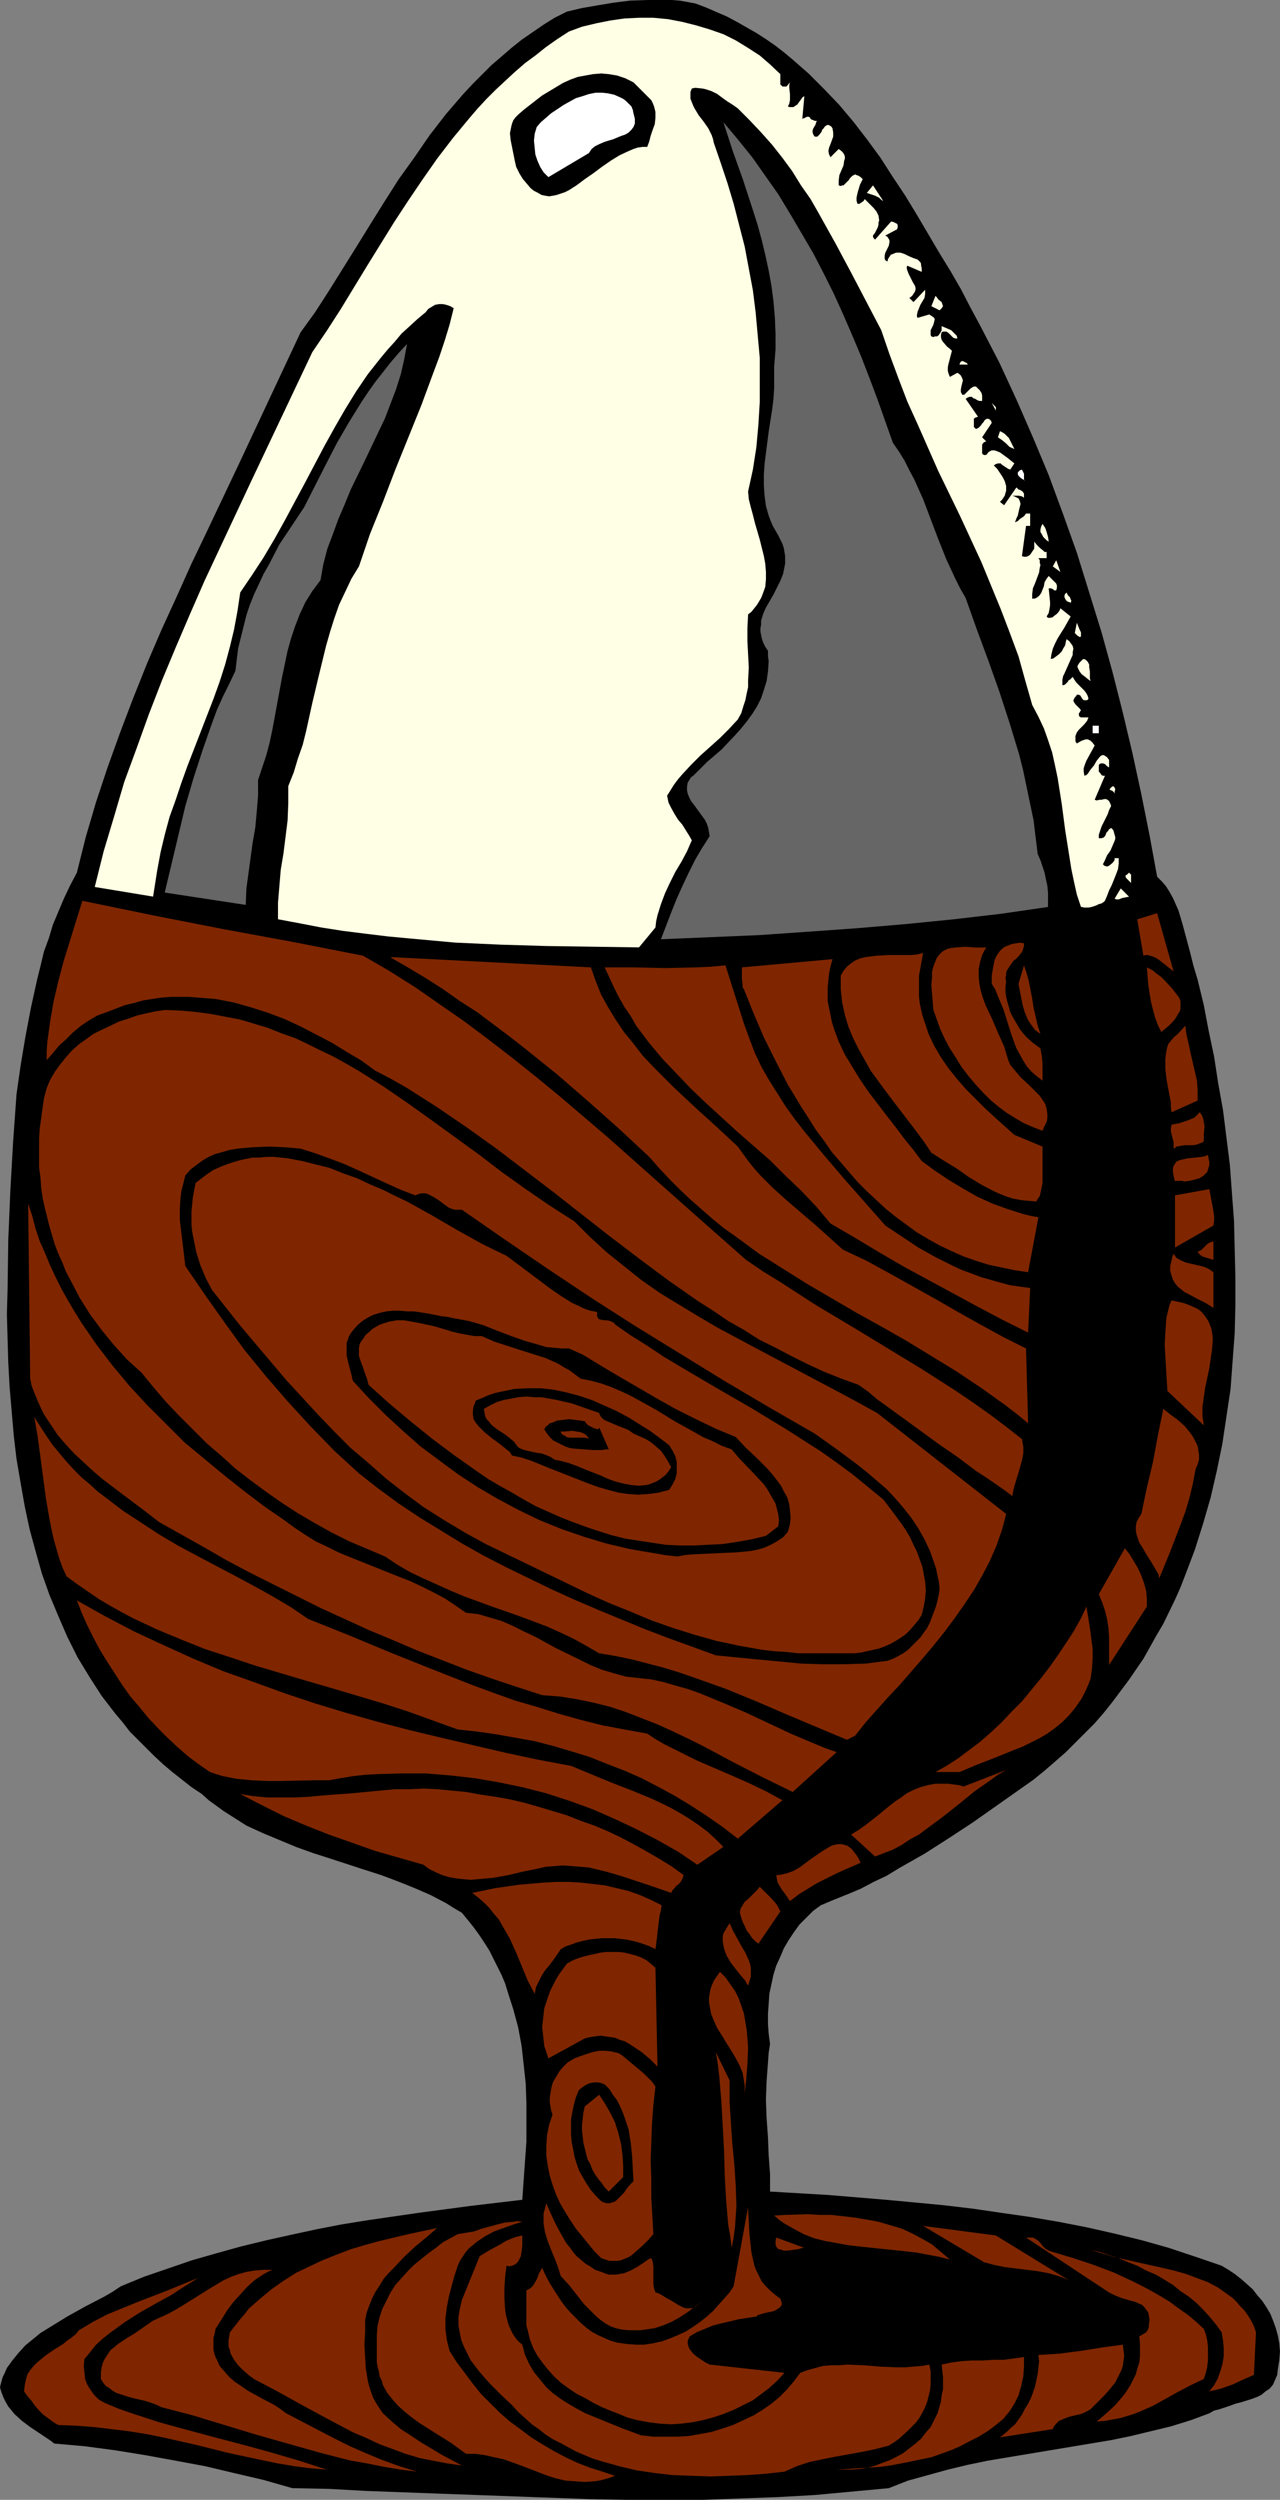 <?xml version="1.0" encoding="UTF-8" standalone="no"?>
<svg
   version="1.0"
   width="79.721mm"
   height="155.668mm"
   id="svg80"
   sodipodi:docname="Soft Boiled 06.wmf"
   xmlns:inkscape="http://www.inkscape.org/namespaces/inkscape"
   xmlns:sodipodi="http://sodipodi.sourceforge.net/DTD/sodipodi-0.dtd"
   xmlns="http://www.w3.org/2000/svg"
   xmlns:svg="http://www.w3.org/2000/svg">
  <rect width="100%" height="100%" fill="#808080" stroke="none"/>
  <sodipodi:namedview
     id="namedview80"
     pagecolor="#ffffff"
     bordercolor="#000000"
     borderopacity="0.25"
     inkscape:showpageshadow="2"
     inkscape:pageopacity="0.0"
     inkscape:pagecheckerboard="0"
     inkscape:deskcolor="#d1d1d1"
     inkscape:document-units="mm" />
  <defs
     id="defs1">
    <pattern
       id="WMFhbasepattern"
       patternUnits="userSpaceOnUse"
       width="6"
       height="6"
       x="0"
       y="0" />
  </defs>
  <path
     style="fill:#000000;fill-opacity:1;fill-rule:evenodd;stroke:none"
     d="m 221.174,59.627 2.585,4.201 2.423,4.201 2.262,4.363 2.262,4.201 4.524,8.726 4.039,8.726 3.877,8.888 3.716,8.888 3.393,9.211 3.231,9.049 2.908,9.372 2.908,9.372 2.585,9.372 2.423,9.534 2.262,9.534 2.1,9.695 1.939,9.695 1.777,9.695 1.131,1.131 0.969,1.131 0.808,1.293 0.808,1.454 0.646,1.454 0.646,1.454 0.969,3.232 1.777,6.625 0.808,3.232 0.969,3.232 1.454,5.979 1.131,5.979 1.292,6.14 0.969,6.302 1.131,6.302 0.808,6.464 0.808,6.464 0.485,6.625 0.485,6.464 0.162,6.625 0.162,6.625 v 6.625 l -0.162,6.625 -0.485,6.464 -0.485,6.625 -0.969,6.464 -0.969,6.464 -1.292,6.302 -1.454,6.302 -1.777,6.14 -1.939,6.14 -2.262,5.979 -1.131,2.909 -1.292,2.909 -2.746,5.656 -1.616,2.747 -3.07,5.494 -1.777,2.585 -1.777,2.585 -1.939,2.585 -1.939,2.585 -1.939,2.424 -2.1,2.424 -2.262,2.262 -2.262,2.262 -2.262,2.262 -2.585,2.262 -2.423,2.101 -2.585,2.101 -2.747,1.939 -11.471,8.08 -5.655,3.717 -5.816,3.717 -5.978,3.393 -2.908,1.778 -3.07,1.454 -3.07,1.616 -3.07,1.293 -3.231,1.293 -3.07,1.293 -1.777,1.293 -1.616,1.616 -1.616,1.616 -1.292,1.778 -1.292,1.939 -1.131,1.939 -0.808,1.939 -0.969,2.101 -0.646,2.101 -0.485,2.262 -0.485,2.262 -0.162,2.424 -0.162,2.262 v 2.424 l 0.162,2.262 0.323,2.424 -0.323,2.101 -0.162,2.262 -0.323,4.363 -0.162,4.363 0.162,4.363 0.323,4.525 0.162,4.201 0.162,2.262 0.162,2.101 v 4.201 l 13.732,0.808 13.571,1.131 6.947,0.646 6.785,0.646 6.785,0.808 6.624,0.97 6.785,0.97 6.624,1.131 6.624,1.293 6.462,1.454 6.624,1.616 6.301,1.778 6.301,2.101 6.139,2.101 1.616,0.97 1.454,0.97 1.454,1.131 1.292,1.131 1.454,1.293 1.131,1.454 1.131,1.293 0.969,1.454 0.969,1.616 0.646,1.616 0.646,1.778 0.485,1.778 0.323,1.778 0.162,1.939 -0.162,2.101 -0.323,1.939 -0.162,1.454 -0.485,1.131 -0.485,1.131 -0.808,0.97 -0.969,0.646 -0.969,0.808 -0.969,0.485 -1.292,0.485 -2.585,0.808 -1.292,0.323 -1.292,0.485 -2.423,0.808 -1.292,0.323 -1.131,0.646 -4.362,1.616 -4.685,1.454 -4.685,1.131 -4.685,1.131 -4.685,0.97 -4.847,0.808 -9.694,1.616 -9.694,1.616 -4.847,0.808 -4.685,0.97 -4.685,1.131 -4.685,1.293 -4.685,1.293 -4.524,1.778 -8.724,0.808 -8.724,0.808 -8.724,0.485 -8.724,0.323 -8.886,0.323 h -8.886 -8.886 l -8.886,-0.162 -17.61,-0.646 -17.61,-0.646 -17.448,-0.646 -8.724,-0.485 -8.563,-0.162 -6.785,-1.939 -6.947,-1.616 -6.785,-1.616 -6.947,-1.293 -7.109,-1.293 -6.947,-1.131 -7.27,-0.97 -7.27,-0.646 -0.808,-0.646 L 10.986,573.81 9.047,572.517 7.109,571.225 5.17,569.77 3.393,568.154 2.746,567.346 1.939,566.377 1.292,565.246 0.808,564.276 0.323,562.983 0,561.852 l 0.323,-1.293 0.323,-1.131 0.485,-0.97 0.485,-1.131 1.292,-1.778 1.454,-1.778 1.616,-1.778 1.777,-1.454 1.777,-1.454 2.1,-1.293 4.201,-2.585 4.362,-2.424 4.362,-2.262 1.939,-1.131 1.939,-1.293 5.493,-2.262 5.655,-1.939 5.655,-1.939 5.655,-1.616 5.816,-1.616 5.978,-1.454 5.816,-1.293 5.978,-1.293 5.816,-1.131 5.978,-0.97 12.278,-1.778 12.117,-1.616 12.278,-1.454 0.323,-4.686 0.323,-4.525 0.323,-4.525 v -4.525 -4.525 l -0.162,-4.525 -0.485,-4.525 -0.485,-4.363 -0.808,-4.363 -1.131,-4.201 -1.292,-4.04 -0.646,-2.101 -0.808,-1.939 -0.969,-1.939 -0.969,-1.939 -0.969,-1.939 -1.131,-1.778 -1.292,-1.939 -1.292,-1.778 -1.292,-1.616 -1.454,-1.778 -1.939,-1.131 -1.777,-1.131 -3.716,-1.939 -3.716,-1.616 -4.039,-1.616 -3.877,-1.454 -4.039,-1.293 -7.916,-2.585 -4.039,-1.293 -4.039,-1.454 -3.877,-1.616 -3.877,-1.616 -3.877,-1.778 -3.554,-2.262 -1.777,-1.131 -1.777,-1.293 -1.777,-1.293 -1.616,-1.454 -2.423,-1.616 -2.262,-1.778 -2.262,-1.778 -2.1,-1.778 -2.1,-1.939 -1.939,-1.939 -1.939,-1.939 -1.939,-1.939 -1.616,-2.101 -1.777,-2.101 -1.616,-2.101 -1.616,-2.101 -1.454,-2.262 -1.454,-2.262 -2.746,-4.525 -2.423,-4.848 -2.1,-4.848 -2.1,-5.009 -1.777,-5.009 -1.454,-5.171 -1.454,-5.333 -1.131,-5.333 -0.969,-5.494 -0.969,-5.656 -0.646,-5.494 -0.485,-5.656 -0.485,-5.656 -0.323,-5.817 -0.162,-5.656 -0.162,-5.817 0.162,-5.817 0.162,-11.635 0.485,-11.473 0.646,-11.473 0.808,-11.311 0.969,-6.787 1.131,-6.787 1.292,-6.787 1.454,-6.625 0.808,-3.232 0.808,-3.393 1.131,-3.07 0.969,-3.232 1.292,-3.07 1.292,-3.07 1.454,-3.07 1.616,-3.07 2.1,-8.403 2.423,-8.241 2.746,-8.241 2.908,-8.08 3.07,-8.08 3.231,-8.08 3.393,-7.918 3.554,-7.756 3.554,-7.918 3.716,-7.756 7.432,-15.674 7.27,-15.513 7.27,-15.513 3.393,-4.686 3.231,-5.009 3.231,-5.171 3.231,-5.171 3.393,-5.494 3.231,-5.171 3.393,-5.333 3.716,-5.171 3.554,-5.171 3.877,-5.009 4.039,-4.686 2.262,-2.424 2.1,-2.101 2.262,-2.262 2.262,-1.939 2.423,-2.101 2.423,-1.939 2.585,-1.778 2.585,-1.778 2.585,-1.616 2.908,-1.454 3.393,-0.808 3.716,-0.646 3.877,-0.646 3.877,-0.485 L 152.35,0 h 3.877 1.939 l 1.939,0.162 1.777,0.323 1.777,0.323 2.585,0.97 2.585,1.131 2.262,0.97 2.423,1.293 2.262,1.293 2.262,1.293 2.262,1.454 2.1,1.454 2.1,1.616 1.939,1.616 3.877,3.393 3.716,3.717 3.554,3.717 3.393,4.04 3.231,4.201 3.07,4.201 2.908,4.525 2.908,4.363 2.747,4.525 z"
     id="path1" />
  <path
     style="fill:#ffffe5;fill-opacity:1;fill-rule:evenodd;stroke:none"
     d="m 183.692,17.452 v 0.323 0.485 0.485 0.646 0.485 l 0.323,0.323 0.162,0.162 h 0.323 0.162 0.485 l 0.808,-0.97 -0.162,0.646 v 0.646 l 0.162,1.454 v 1.454 l -0.162,0.808 -0.323,0.646 0.323,0.162 h 0.323 0.646 l 0.485,-0.323 0.485,-0.323 0.323,-0.485 0.485,-0.646 0.323,-0.485 0.485,-0.323 -0.485,5.333 0.485,-0.162 0.323,-0.162 0.323,-0.162 h 0.323 l 0.323,0.162 0.162,0.323 0.162,0.162 0.485,0.162 0.323,0.162 h 0.485 l -0.162,0.485 -0.162,0.485 -0.485,0.808 -0.162,0.485 v 0.485 l 0.162,0.485 0.323,0.485 h 0.323 0.323 l 0.162,-0.162 0.323,-0.323 0.485,-0.646 0.162,-0.485 0.323,-0.323 0.323,-0.485 0.323,-0.162 0.162,-0.162 h 0.323 l 0.323,0.162 0.323,0.162 0.323,0.485 0.162,0.97 v 0.97 l -0.646,1.778 -0.323,0.808 -0.162,0.808 0.162,0.808 0.162,0.323 0.162,0.323 v 0 l 1.939,-1.939 0.646,0.485 0.323,0.323 0.323,0.485 0.162,0.485 v 0.485 l -0.162,0.485 -0.162,1.131 -0.485,1.131 -0.485,1.131 -0.162,1.293 v 0.485 0.646 l 0.485,0.162 0.323,-0.162 h 0.323 l 0.323,-0.323 0.646,-0.646 0.323,-0.323 0.162,-0.323 0.646,-0.646 0.323,-0.162 0.323,-0.162 0.323,0.162 0.485,0.162 0.485,0.323 0.485,0.485 -0.646,1.293 -0.485,1.616 -0.162,0.646 -0.162,0.808 v 0.646 l 0.162,0.646 0.162,0.162 h 0.323 l 0.485,-0.323 0.485,-0.323 0.323,-0.485 1.131,1.131 0.969,0.97 0.646,0.808 0.485,0.97 0.162,1.131 -0.162,0.485 v 0.485 l -0.162,0.646 -0.323,0.646 -0.323,0.646 -0.485,0.646 v 0.323 l 0.162,0.323 0.323,0.323 3.877,-4.363 v 0.162 0 h 0.323 l 0.323,0.162 0.323,0.162 0.323,0.162 0.162,0.323 v 0.485 l -0.162,0.485 -2.747,1.454 0.485,0.323 0.323,0.485 0.162,0.323 v 0.485 l -0.162,0.808 -0.808,1.616 -0.162,0.646 v 0.485 0.323 l 0.162,0.323 0.485,0.323 0.162,-0.646 0.323,-0.485 0.323,-0.485 0.485,-0.162 0.323,-0.162 0.485,-0.162 h 0.969 l 0.969,0.323 0.969,0.485 1.131,0.485 0.969,0.323 0.323,0.323 0.323,0.323 0.162,0.323 v 0.323 l 0.162,0.808 v 0.808 l -3.393,-1.454 -0.162,0.485 0.162,0.646 0.323,0.808 0.969,1.939 0.485,0.808 0.162,0.485 v 0.485 l -0.162,0.485 -0.323,0.485 -0.323,0.485 -0.646,0.485 0.969,0.97 2.747,-2.909 v 0.97 l -0.162,0.97 -0.969,1.616 -0.323,0.808 -0.323,0.808 -0.162,0.808 v 0.323 l 0.162,0.323 2.747,-0.808 0.485,0.323 0.485,0.323 0.162,0.162 0.162,0.323 -0.162,0.646 -0.162,0.646 -0.323,0.646 -0.323,0.646 v 0.808 0.323 l 0.162,0.323 0.485,0.162 0.323,-0.162 h 0.485 l 0.323,-0.162 0.485,-0.646 0.323,-0.646 v -0.97 l 1.131,0.485 1.131,0.485 0.485,0.485 0.323,0.323 0.485,0.485 0.162,0.646 h -0.162 -0.323 l -0.485,-0.162 -0.808,-0.808 -0.323,-0.323 -0.485,-0.323 h -0.485 -0.323 l -0.323,0.162 -0.162,0.646 v 0.485 l 0.162,0.646 0.323,0.485 0.969,1.131 0.646,0.485 0.485,0.485 -0.808,3.07 -0.162,0.808 v 0.808 l 0.162,0.646 0.323,0.808 1.777,-0.97 0.485,0.323 0.323,0.323 0.162,0.323 0.162,0.323 0.162,0.485 -0.162,0.646 -0.162,0.646 -0.162,0.808 v 0.646 l 0.323,0.646 h 0.162 0.323 l 0.485,-0.485 0.969,-0.97 0.485,-0.323 0.323,-0.162 h 0.323 0.162 l 0.323,0.323 0.323,0.323 0.323,0.323 0.162,0.323 0.162,0.162 0.162,0.646 v 0.646 0.646 h -0.646 l -0.485,-0.162 -0.485,-0.323 -0.485,-0.162 -0.323,-0.323 h -0.485 l -0.485,0.162 -0.485,0.323 2.908,4.201 -0.485,0.162 -0.323,0.162 -0.162,0.162 v 0.485 1.454 l 0.485,0.485 0.323,-0.162 0.323,-0.162 0.485,-0.485 0.323,-0.485 0.323,-0.323 0.162,-0.323 0.323,-0.323 0.323,-0.162 h 0.162 0.162 l 0.323,0.162 0.323,0.323 0.162,0.485 v 0 l -2.262,3.393 0.969,0.97 -0.485,0.162 -0.323,0.323 -0.162,0.323 v 0.323 1.616 l 0.162,0.323 0.485,0.162 0.485,-0.162 0.162,-0.323 0.323,-0.323 0.323,-0.162 0.323,-0.162 h 0.323 0.323 l 0.485,0.162 0.808,0.323 1.777,1.293 0.808,0.646 0.808,0.646 -0.969,1.454 -0.485,-0.162 -0.485,-0.323 -0.485,-0.323 -0.485,-0.323 -0.323,-0.323 h -0.646 l -0.485,0.162 -0.485,0.323 0.808,0.808 0.646,0.97 0.646,0.97 0.485,0.97 0.323,1.131 v 1.131 l -0.162,0.485 -0.162,0.646 -0.323,0.485 -0.323,0.485 -0.485,0.485 0.969,0.808 2.908,-4.201 v 0 l 0.485,0.485 0.485,0.162 0.485,0.323 0.323,0.485 v 0.97 l -0.485,-0.323 -0.808,-0.162 h -1.454 l 0.485,0.162 0.323,0.162 0.323,0.162 0.323,0.162 0.323,0.646 0.162,0.646 -0.162,0.646 -0.162,0.646 -0.323,1.454 -0.323,0.646 -0.162,0.485 -0.162,0.323 0.162,0.162 v -0.162 h 0.162 l 0.323,-0.162 0.162,-0.162 0.323,-0.323 0.485,-0.323 0.485,-0.323 0.485,-0.646 h 0.969 v 2.909 h -0.969 l -0.969,7.11 0.485,0.162 h 0.485 l 0.485,-0.162 0.485,-0.323 0.323,-0.485 0.323,-0.485 0.323,-0.485 v -0.646 -0.97 l 0.646,0.808 0.646,0.646 0.808,0.646 0.323,0.323 h 0.485 v 0 1.454 h -1.939 l 0.323,0.485 v 0.646 l 0.162,0.485 -0.162,0.646 -0.162,1.131 -0.485,1.293 -0.485,1.293 -0.485,1.131 -0.162,1.293 v 0.646 0.485 h 0.485 l 0.485,-0.162 0.646,-0.485 0.485,-0.646 0.323,-0.808 0.323,-0.808 0.162,-0.97 0.485,-0.808 0.485,-0.646 0.808,0.808 0.646,0.646 0.323,0.323 0.162,0.485 v 0.485 l -0.162,0.646 h -0.323 -0.162 l -0.323,-0.323 -0.485,-0.162 h -0.323 -0.162 l 0.162,1.616 0.162,1.616 v 0.808 l -0.162,0.97 -0.162,0.808 -0.485,0.808 0.323,0.323 h 0.485 l 0.646,-0.162 0.323,-0.323 0.485,-0.323 0.485,-0.485 0.323,-0.485 0.162,-0.485 2.423,1.939 -1.454,2.585 -1.616,2.585 -0.646,1.293 -0.485,1.131 -0.323,1.293 -0.162,1.131 0.646,-0.162 0.646,-0.485 0.646,-0.485 0.646,-0.646 0.323,-0.646 0.485,-0.808 0.162,-0.808 0.162,-0.646 0.646,0.485 0.485,0.646 0.323,0.485 0.162,0.646 -0.162,0.808 v 0.646 l -0.646,1.454 -0.646,1.454 -0.646,1.454 -0.323,0.646 -0.162,0.808 v 0.646 0.646 h 0.323 l 0.323,-0.162 0.646,-0.646 0.162,-0.323 0.323,-0.162 0.646,-0.646 0.485,0.808 0.485,0.646 0.646,0.646 0.646,0.646 0.485,0.485 0.485,0.646 0.323,0.646 0.162,0.646 -0.323,0.323 h -0.323 -0.323 -0.162 l -0.323,-0.323 -0.485,-0.808 -0.323,-0.162 h -0.162 -0.323 l -0.162,0.323 -0.323,0.323 -0.162,0.323 -0.162,0.323 v 0.162 l 0.162,0.323 0.323,0.485 0.485,0.485 0.323,0.323 0.323,0.323 0.162,0.323 -0.162,0.162 -0.162,0.323 -0.162,0.162 v 0.485 l 0.162,0.323 0.323,0.162 h 0.323 0.808 0.646 l -0.323,0.808 -0.646,0.808 -0.646,0.646 -0.646,0.646 -0.485,0.646 -0.323,0.808 v 0.485 0.323 0.485 l 0.323,0.485 1.131,-0.646 0.485,-0.162 0.485,-0.162 h 0.485 l 0.646,0.323 0.485,0.485 0.485,0.646 -0.969,1.778 -0.969,1.778 -0.323,0.808 -0.323,0.97 v 0.808 l 0.162,0.97 0.485,-0.162 0.323,-0.323 0.646,-0.97 0.808,-0.97 0.646,-1.131 0.646,-0.808 0.323,-0.323 0.323,-0.162 h 0.323 l 0.323,0.162 0.485,0.323 0.485,0.646 v 1.778 l -0.485,-0.323 -0.485,-0.485 -0.485,-0.162 h -0.162 -0.323 l -0.323,0.162 -0.162,0.323 v 0.485 0.485 0.485 l 0.323,0.323 0.323,0.485 0.323,0.162 h 0.162 0.323 l -2.423,5.656 0.485,0.162 0.646,-0.162 h 0.485 l 0.646,-0.162 h 0.485 l 0.485,0.323 0.162,0.162 0.162,0.323 0.162,0.323 0.162,0.485 -0.485,0.97 -0.323,0.97 -0.969,1.939 -0.485,0.97 -0.323,0.97 -0.323,0.97 v 0.808 h 0.646 l 0.485,-0.162 0.323,-0.323 0.162,-0.323 0.162,-0.485 0.323,-0.323 0.323,-0.485 0.485,-0.323 0.485,0.485 0.162,0.485 0.162,0.646 0.162,0.485 v 0.485 l -0.162,0.485 -0.485,1.131 -0.485,1.131 -0.808,1.131 -0.485,1.131 -0.485,0.97 0.323,0.323 0.485,0.162 h 0.323 l 0.323,-0.162 0.808,-0.646 0.485,-0.646 v -0.485 h 0.969 v 1.293 l -0.162,1.293 -0.485,1.293 -0.969,2.424 -0.646,1.293 -0.485,1.293 -0.485,1.131 -0.323,0.323 -0.485,0.323 -0.646,0.162 -0.646,0.323 -0.969,0.323 -0.808,0.162 h -0.969 l -0.808,-0.162 -0.969,-2.909 -0.646,-2.909 -0.646,-3.07 -0.485,-3.07 -0.969,-6.14 -0.808,-6.14 -0.969,-6.14 -0.646,-3.07 -0.646,-2.909 -0.969,-2.909 -0.969,-2.747 -1.292,-2.747 -1.454,-2.747 -1.616,-5.656 -1.616,-5.817 -2.1,-5.656 -2.1,-5.494 -2.262,-5.494 -2.262,-5.494 -5.008,-10.827 -2.585,-5.333 -2.585,-5.332 -4.847,-10.988 -2.423,-5.333 -2.1,-5.494 -2.1,-5.656 -1.939,-5.656 -3.554,-6.787 -3.554,-6.787 -3.716,-6.948 -3.877,-6.948 -1.939,-3.393 -2.262,-3.232 -2.1,-3.393 -2.262,-3.07 -2.423,-3.07 -2.585,-2.909 -2.747,-2.909 -2.746,-2.747 -1.131,-0.808 -1.292,-0.808 -1.131,-0.808 -1.292,-0.97 -1.292,-0.646 -1.454,-0.485 -0.808,-0.162 -1.616,-0.162 -0.808,0.162 -0.323,0.808 v 0.808 0.808 l 0.323,0.808 0.323,0.808 0.323,0.646 0.969,1.616 1.131,1.454 1.131,1.616 0.808,1.616 0.323,0.97 0.162,0.808 1.616,4.686 1.616,4.848 1.454,4.848 1.292,5.009 1.292,5.009 0.969,5.171 0.969,5.171 0.646,5.171 0.485,5.333 0.485,5.333 v 5.171 5.333 l -0.323,5.333 -0.485,5.333 -0.808,5.171 -1.131,5.171 0.162,1.778 0.485,1.939 0.485,1.778 0.485,1.939 1.131,3.878 0.485,1.939 0.485,1.939 0.323,1.778 0.162,1.939 v 1.778 l -0.162,1.778 -0.646,1.778 -0.323,0.808 -0.485,0.808 -0.485,0.808 -0.646,0.808 -0.646,0.808 -0.808,0.646 -0.162,3.232 v 3.07 l 0.162,3.07 0.162,3.07 -0.162,3.07 v 1.616 l -0.323,1.454 -0.323,1.616 -0.485,1.454 -0.485,1.616 -0.808,1.454 -2.1,2.262 -2.1,2.101 -4.685,4.201 -2.1,2.101 -2.1,2.262 -0.969,1.131 -0.969,1.293 -0.808,1.293 -0.808,1.293 0.162,0.808 0.162,0.808 0.646,1.293 0.808,1.454 0.808,1.293 0.969,1.131 0.808,1.293 0.808,1.293 0.646,1.131 -1.131,2.585 -1.292,2.424 -1.454,2.424 -1.292,2.585 -1.131,2.424 -0.969,2.585 -0.808,2.585 -0.323,1.454 -0.162,1.454 -3.877,4.686 -10.824,-0.162 -10.986,-0.162 -10.824,-0.323 -10.663,-0.485 -5.331,-0.485 -5.331,-0.485 -5.17,-0.485 -5.331,-0.646 -5.17,-0.646 -5.17,-0.808 -5.008,-0.97 -5.17,-0.97 v -1.939 -1.939 l 0.323,-3.878 0.323,-3.878 0.646,-3.878 0.485,-3.878 0.485,-3.878 0.162,-4.04 v -1.939 -2.101 l 1.292,-3.232 0.969,-3.232 1.131,-3.232 0.808,-3.232 1.454,-6.625 1.616,-6.787 1.616,-6.625 0.969,-3.393 0.969,-3.07 1.131,-3.232 1.454,-3.07 1.454,-3.07 1.777,-2.909 2.585,-7.595 3.07,-7.595 2.908,-7.595 3.07,-7.595 3.07,-7.595 2.746,-7.433 1.454,-3.878 1.292,-3.878 1.131,-3.717 0.969,-3.878 -0.808,-0.485 -0.969,-0.323 -0.808,-0.162 h -0.808 l -0.969,0.162 -0.808,0.485 -0.808,0.485 -0.646,0.808 -1.939,1.616 -1.939,1.778 -1.777,1.616 -1.616,1.939 -1.616,1.778 -1.616,1.939 -3.07,3.878 -2.746,4.04 -2.585,4.201 -2.423,4.201 -2.423,4.363 -4.685,8.888 -4.685,8.726 -2.423,4.363 -2.585,4.363 -2.746,4.201 -2.746,4.04 -0.646,4.363 -0.808,4.363 -0.969,4.04 -1.131,4.201 -1.292,4.04 -1.454,4.04 -3.07,7.918 -3.07,7.918 -1.454,4.04 -1.292,3.878 -1.454,4.04 -1.131,4.201 -0.969,4.04 -0.808,4.363 -0.969,6.14 -13.732,-2.262 2.1,-8.403 2.423,-8.08 2.423,-8.241 2.908,-7.918 2.908,-8.08 3.07,-7.918 3.231,-7.756 3.393,-7.918 3.393,-7.756 3.554,-7.595 7.27,-15.513 7.27,-15.351 7.27,-15.351 3.393,-5.009 3.231,-5.009 6.301,-10.342 6.301,-10.18 3.393,-5.171 3.393,-5.009 3.393,-4.848 3.716,-4.848 3.877,-4.686 1.939,-2.262 2.1,-2.262 2.1,-2.101 2.262,-2.101 2.262,-2.101 2.423,-2.101 2.423,-1.778 2.423,-1.939 2.746,-1.939 2.747,-1.778 3.07,-1.131 3.393,-0.808 3.231,-0.646 3.393,-0.485 3.393,-0.162 h 3.393 l 3.393,0.323 3.393,0.646 3.231,0.808 3.231,0.97 3.231,1.131 2.908,1.454 2.908,1.778 2.746,1.778 2.423,2.101 z"
     id="path2" />
  <path
     style="fill:#000000;fill-opacity:1;fill-rule:evenodd;stroke:none"
     d="m 153.319,23.592 0.323,0.646 0.323,0.808 0.162,0.646 0.162,0.646 v 1.454 l -0.162,1.454 -0.485,1.293 -0.485,1.454 -0.323,1.293 -0.485,1.293 h -1.131 l -1.131,0.162 -0.969,0.323 -1.131,0.485 -2.1,0.97 -2.1,1.293 -2.1,1.454 -1.939,1.454 -2.1,1.454 -1.939,1.454 -1.777,1.131 -0.969,0.485 -0.969,0.323 -0.969,0.323 -0.808,0.162 -0.969,0.162 -0.969,-0.162 -0.808,-0.162 -0.808,-0.485 -0.969,-0.485 -0.808,-0.646 -0.808,-0.97 -0.969,-1.131 -0.808,-1.293 -0.808,-1.616 -0.323,-1.454 -0.646,-3.232 -0.323,-1.616 -0.162,-1.616 0.162,-0.808 0.162,-0.808 0.162,-0.646 0.323,-0.808 0.485,-0.646 0.646,-0.646 1.292,-1.131 1.454,-1.131 2.908,-2.262 1.616,-0.97 1.616,-0.97 1.616,-0.97 1.777,-0.808 1.777,-0.646 1.777,-0.323 1.777,-0.323 1.939,-0.162 1.777,0.162 1.939,0.323 1.939,0.646 1.939,0.97 z"
     id="path3" />
  <path
     style="fill:#ffffff;fill-opacity:1;fill-rule:evenodd;stroke:none"
     d="m 148.634,25.047 0.323,0.808 0.162,0.808 0.162,0.646 0.162,0.646 v 1.131 l -0.323,0.808 -0.485,0.646 -0.646,0.646 -0.808,0.485 -0.969,0.323 -1.939,0.808 -1.131,0.323 -0.969,0.323 -1.131,0.485 -0.969,0.485 -0.808,0.646 -0.646,0.97 -9.532,5.656 -1.131,-1.131 -0.808,-1.293 -0.646,-1.454 -0.485,-1.454 -0.162,-1.616 -0.162,-1.616 0.162,-1.616 0.485,-1.616 0.969,-1.131 1.131,-0.97 1.292,-1.131 1.454,-0.97 1.454,-0.97 1.454,-0.808 1.454,-0.808 1.616,-0.485 1.454,-0.485 1.616,-0.323 h 1.454 l 1.454,0.162 1.454,0.323 1.454,0.646 0.646,0.323 0.646,0.485 0.646,0.646 z"
     id="path4" />
  <path
     style="fill:#666666;fill-opacity:1;fill-rule:evenodd;stroke:none"
     d="m 210.188,104.226 1.454,2.101 1.292,2.101 1.131,2.262 1.131,2.101 2.1,4.686 1.777,4.686 1.777,4.686 1.939,4.848 2.1,4.525 1.131,2.262 1.292,2.262 2.585,7.272 2.746,7.433 2.585,7.272 2.423,7.433 1.131,3.717 1.131,3.717 0.969,3.878 0.808,3.878 0.808,3.878 0.808,3.878 0.485,4.04 0.485,3.878 0.646,1.454 0.485,1.454 0.485,1.454 0.323,1.616 0.323,1.454 0.162,1.616 v 1.616 1.778 l -11.148,1.616 -11.148,1.293 -11.309,1.131 -11.471,0.97 -11.309,0.808 -11.632,0.808 -11.471,0.485 -11.632,0.485 2.423,-6.302 1.292,-3.232 1.454,-3.232 1.454,-3.07 1.454,-2.909 1.616,-2.747 1.777,-2.747 -0.162,-0.97 -0.162,-0.97 -0.323,-0.97 -0.485,-0.97 -1.292,-1.778 -1.292,-1.778 -0.646,-0.808 -0.485,-0.97 -0.323,-0.808 -0.162,-0.808 v -0.808 l 0.162,-0.97 0.485,-0.808 0.323,-0.485 0.485,-0.323 3.231,-3.232 3.393,-2.909 3.07,-3.232 1.454,-1.616 1.454,-1.778 1.292,-1.778 1.131,-1.778 0.969,-1.939 0.646,-1.939 0.646,-2.101 0.323,-2.262 0.162,-2.424 -0.162,-1.131 v -1.293 l -0.646,-0.97 -0.485,-0.97 -0.323,-0.97 -0.162,-0.808 -0.162,-0.808 v -0.808 l 0.162,-0.808 v -0.97 l 0.485,-1.616 0.646,-1.454 1.777,-3.07 1.616,-3.232 0.646,-1.616 0.323,-1.616 0.162,-0.808 v -0.97 -0.808 l -0.162,-0.97 -0.162,-0.97 -0.323,-0.97 -0.485,-0.97 -0.485,-0.97 -0.646,-1.131 -0.646,-1.131 -0.485,-1.131 -0.485,-1.293 -0.646,-2.262 -0.323,-2.424 -0.162,-2.424 v -2.585 l 0.162,-2.424 0.323,-2.585 0.646,-5.009 0.808,-5.171 0.323,-2.585 0.162,-2.585 v -2.424 -2.585 l 0.323,-4.04 v -3.717 l -0.162,-3.878 -0.323,-3.717 -0.485,-3.717 -0.646,-3.555 -0.808,-3.717 -0.808,-3.393 -0.969,-3.555 -1.131,-3.555 -2.262,-6.948 -2.423,-6.787 -2.262,-6.948 3.393,4.04 3.393,4.201 3.07,4.363 3.07,4.363 2.747,4.525 2.746,4.686 2.747,4.686 2.423,4.686 2.423,4.848 2.262,5.009 2.1,4.848 2.1,5.009 1.939,5.009 1.939,5.171 z"
     id="path5" />
  <path
     style="fill:#ffffe5;fill-opacity:1;fill-rule:evenodd;stroke:none"
     d="m 207.926,47.346 -0.485,-0.323 -0.485,-0.485 -0.969,-0.485 -0.969,-0.323 -0.969,-0.323 1.454,-1.778 z"
     id="path6" />
  <path
     style="fill:#ffffe5;fill-opacity:1;fill-rule:evenodd;stroke:none"
     d="m 221.174,73.039 -1.939,-0.97 0.969,-2.424 0.323,0.323 0.323,0.485 0.808,0.646 0.162,0.485 0.162,0.485 -0.323,0.485 -0.162,0.162 z"
     id="path7" />
  <path
     style="fill:#666666;fill-opacity:1;fill-rule:evenodd;stroke:none"
     d="m 75.448,136.544 -0.969,1.293 -0.969,1.293 -1.616,2.585 -1.292,2.747 -1.131,2.909 -0.969,2.909 -0.808,2.909 -0.646,3.07 -0.646,3.07 -1.131,6.14 -1.131,6.14 -0.646,3.07 -0.808,3.07 -0.969,2.909 -0.969,2.909 v 1.939 1.778 l -0.323,3.878 -0.323,3.555 -0.646,3.717 -0.969,7.11 -0.485,3.555 -0.162,3.878 -19.064,-2.909 1.616,-6.787 1.616,-6.787 1.616,-6.787 1.939,-6.625 2.1,-6.464 1.131,-3.232 1.131,-3.232 1.131,-3.07 1.454,-3.232 1.454,-2.909 1.454,-3.07 0.323,-2.747 0.323,-2.585 0.646,-2.585 0.646,-2.585 0.646,-2.585 0.808,-2.424 0.969,-2.424 1.131,-2.424 1.131,-2.424 1.292,-2.262 2.423,-4.686 2.908,-4.363 2.908,-4.363 5.17,-10.18 2.585,-5.009 2.908,-5.009 2.908,-4.686 1.616,-2.424 1.616,-2.262 1.777,-2.262 1.777,-2.262 1.939,-2.262 1.939,-2.101 -0.646,3.555 -0.808,3.555 -1.131,3.555 -1.292,3.393 -1.292,3.393 -1.616,3.393 -3.231,6.787 -3.231,6.625 -1.454,3.555 -1.454,3.393 -1.292,3.555 -1.292,3.393 -0.969,3.717 z"
     id="path8" />
  <path
     style="fill:#ffffe5;fill-opacity:1;fill-rule:evenodd;stroke:none"
     d="m 227.798,85.805 h -1.939 l 0.162,-0.485 0.162,-0.162 0.162,-0.162 h 0.323 l 0.323,0.162 0.323,0.162 0.323,0.162 z"
     id="path9" />
  <path
     style="fill:#ffffe5;fill-opacity:1;fill-rule:evenodd;stroke:none"
     d="m 234.422,96.631 -0.969,-1.778 0.969,0.97 z"
     id="path10" />
  <path
     style="fill:#ffffe5;fill-opacity:1;fill-rule:evenodd;stroke:none"
     d="m 238.784,105.681 -1.131,-0.485 -0.808,-0.808 -0.969,-0.808 -0.969,-0.646 0.485,-1.454 0.646,0.323 0.485,0.323 0.485,0.485 0.485,0.485 0.646,1.293 z"
     id="path11" />
  <path
     style="fill:#ffffff;fill-opacity:1;fill-rule:evenodd;stroke:none"
     d="m 241.046,112.952 h 0.162 v 0.162 0 l -0.162,-0.162 -0.323,-0.162 -0.485,-0.323 -0.485,-0.485 -0.162,-0.323 v -0.162 -0.323 l 0.162,-0.162 0.323,-0.323 0.485,-0.162 0.485,0.97 v 0.646 z"
     id="path12" />
  <path
     style="fill:#ffffe5;fill-opacity:1;fill-rule:evenodd;stroke:none"
     d="m 246.862,127.495 -0.485,-0.323 -0.323,-0.323 -0.485,-0.485 -0.323,-0.646 -0.323,-0.485 v -0.646 l 0.162,-0.646 0.323,-0.646 0.646,0.97 0.323,0.97 0.323,1.131 z"
     id="path13" />
  <path
     style="fill:#ffffe5;fill-opacity:1;fill-rule:evenodd;stroke:none"
     d="m 247.831,133.313 0.808,-1.454 0.969,2.747 z"
     id="path14" />
  <path
     style="fill:#ffffe5;fill-opacity:1;fill-rule:evenodd;stroke:none"
     d="m 252.032,141.877 -0.323,-0.162 -0.485,-0.162 -0.323,-0.323 -0.162,-0.323 -0.162,-0.323 v -0.485 l 0.162,-0.323 0.323,-0.323 0.323,0.646 0.485,0.485 0.162,0.485 0.162,0.323 z"
     id="path15" />
  <path
     style="fill:#ffffe5;fill-opacity:1;fill-rule:evenodd;stroke:none"
     d="m 254.455,149.795 -0.323,0.162 -0.162,-0.162 -0.323,-0.162 -0.323,-0.323 -0.323,-0.323 0.485,-2.424 0.323,0.808 0.323,0.808 0.323,0.646 v 0.485 z"
     id="path16" />
  <path
     style="fill:#ffffe5;fill-opacity:1;fill-rule:evenodd;stroke:none"
     d="m 256.717,160.298 -0.646,-0.485 -0.808,-0.646 -0.646,-0.485 -0.485,-0.646 -0.323,-0.646 -0.162,-0.323 v -0.323 l 0.162,-0.323 0.323,-0.485 0.323,-0.323 0.485,-0.485 h 0.323 l 0.323,0.162 0.485,0.485 0.323,0.646 v 0.646 l 0.162,0.97 v 1.616 z"
     id="path17" />
  <path
     style="fill:#ffffff;fill-opacity:1;fill-rule:evenodd;stroke:none"
     d="m 258.655,172.579 h -1.454 v -1.778 h 1.454 z"
     id="path18" />
  <path
     style="fill:#ffffe5;fill-opacity:1;fill-rule:evenodd;stroke:none"
     d="m 262.371,186.799 -0.162,-0.323 -0.323,-0.323 -0.323,-0.162 h -0.162 l -0.162,-0.162 v -0.162 l 0.323,-0.323 0.162,-0.162 0.323,-0.162 0.162,0.162 0.162,0.162 0.162,0.485 -0.162,0.485 z"
     id="path19" />
  <path
     style="fill:#ffffe5;fill-opacity:1;fill-rule:evenodd;stroke:none"
     d="m 266.249,207.806 -0.646,-0.646 -0.323,-0.323 -0.162,-0.162 -0.162,-0.323 v -0.323 l 0.323,-0.162 0.485,-0.485 0.323,0.323 0.162,0.162 v 0.646 0.646 z"
     id="path20" />
  <path
     style="fill:#ffffe5;fill-opacity:1;fill-rule:evenodd;stroke:none"
     d="m 265.764,211.038 -0.808,0.162 -0.808,0.162 -0.808,0.323 h -0.485 l -0.485,-0.162 1.454,-2.424 z"
     id="path21" />
  <path
     style="fill:#7f2600;fill-opacity:1;fill-rule:evenodd;stroke:none"
     d="m 85.465,224.935 6.139,3.555 6.139,3.878 5.816,4.04 5.816,4.04 5.816,4.363 5.655,4.363 5.655,4.525 5.493,4.525 10.986,9.372 21.649,19.229 10.986,9.695 4.039,2.747 4.201,2.585 8.239,5.333 8.401,5.009 8.239,5.009 8.239,5.009 8.078,5.171 4.039,2.747 3.877,2.747 3.877,2.909 3.716,2.909 0.162,0.97 0.162,0.808 v 1.616 l -0.323,1.616 -0.485,1.778 -0.485,1.616 -0.485,1.616 -0.485,1.616 -0.323,1.778 -1.939,-1.454 -2.1,-1.454 -2.1,-1.454 -2.262,-1.454 -4.524,-3.393 -4.685,-3.232 -9.532,-6.948 -4.685,-3.393 -2.1,-1.778 -2.262,-1.616 -4.039,-1.454 -4.039,-1.616 -3.877,-1.778 -3.877,-1.939 -3.716,-1.939 -3.877,-1.939 -3.554,-2.262 -3.716,-2.101 -3.554,-2.424 -3.554,-2.262 -6.947,-4.848 -6.947,-5.171 -6.785,-5.171 -6.624,-5.171 -6.785,-5.333 -6.785,-5.171 -6.785,-5.171 -6.785,-4.848 -7.109,-4.848 -7.109,-4.525 -3.716,-2.101 -3.716,-1.939 -3.07,-2.262 -3.554,-2.101 -3.393,-2.101 -3.716,-1.939 -3.716,-1.939 -3.877,-1.778 -3.877,-1.454 -4.039,-1.293 -4.039,-1.131 -4.201,-0.808 -2.1,-0.162 -2.1,-0.162 -2.1,-0.162 H 42.328 40.228 l -2.262,0.162 -2.1,0.323 -2.1,0.323 -2.262,0.646 -2.1,0.485 -2.1,0.808 -2.1,0.808 -2.262,0.808 -1.939,1.131 -1.939,1.293 -1.939,1.616 -1.616,1.616 -1.616,1.454 -1.454,1.778 -1.454,1.616 V 247.396 l 0.162,-2.262 0.323,-2.262 0.323,-2.424 0.808,-4.686 1.131,-4.848 1.292,-4.848 1.454,-4.686 1.454,-4.686 1.454,-4.686 16.479,3.393 16.479,3.232 16.641,3.07 z"
     id="path22" />
  <path
     style="fill:#7f2600;fill-opacity:1;fill-rule:evenodd;stroke:none"
     d="m 276.265,228.651 -0.808,-0.646 -0.808,-0.646 -1.616,-1.293 -0.969,-0.646 -0.808,-0.323 -1.131,-0.323 h -0.485 l -0.485,0.162 -1.454,-8.564 4.685,-1.454 z"
     id="path23" />
  <path
     style="fill:#7f2600;fill-opacity:1;fill-rule:evenodd;stroke:none"
     d="m 241.046,222.026 v 0.646 l -0.162,0.485 -0.162,0.646 -0.323,0.485 -0.808,0.97 -0.485,0.485 -0.485,0.323 -0.808,1.131 -0.646,0.97 -0.323,0.646 v 0.646 l -0.162,0.808 0.162,0.808 -0.162,1.131 v 1.293 l 0.162,1.131 0.323,1.293 0.323,1.131 0.323,1.131 0.485,0.97 0.646,1.131 1.131,1.939 1.454,1.778 1.616,1.454 1.777,1.293 0.162,0.97 0.162,0.808 0.162,1.778 v 4.04 l -1.454,-1.131 -1.131,-0.97 -1.131,-1.293 -0.808,-1.293 -0.808,-1.454 -0.808,-1.454 -1.131,-3.07 -0.969,-3.07 -0.969,-3.07 -1.292,-3.07 -0.646,-1.616 -0.808,-1.293 v -1.939 l 0.323,-1.939 0.162,-0.808 0.162,-0.808 0.323,-0.808 0.485,-0.808 0.485,-0.646 0.485,-0.485 0.646,-0.485 0.808,-0.323 0.808,-0.323 0.969,-0.162 0.969,-0.162 z"
     id="path24" />
  <path
     style="fill:#7f2600;fill-opacity:1;fill-rule:evenodd;stroke:none"
     d="m 232.16,222.996 -0.485,0.808 -0.485,0.97 -0.485,1.616 -0.323,1.778 v 1.778 l 0.162,1.616 0.323,1.616 0.485,1.616 0.646,1.778 1.454,3.07 1.454,3.393 1.454,3.232 0.485,1.616 0.485,1.616 0.485,1.131 0.808,0.97 0.808,0.97 0.808,0.97 1.939,1.778 1.777,1.778 0.808,0.808 0.646,0.97 0.646,0.97 0.323,1.131 0.162,1.131 v 1.131 l -0.162,0.808 -0.323,0.646 -0.323,0.646 -0.323,0.808 -2.1,-0.808 -2.262,-0.97 -1.939,-1.131 -2.1,-1.293 -1.939,-1.454 -1.939,-1.616 -1.777,-1.778 -1.777,-1.939 -1.616,-1.939 -1.616,-2.101 -1.292,-2.101 -1.454,-2.262 -1.131,-2.101 -1.131,-2.424 -0.808,-2.262 -0.808,-2.262 -0.162,-1.939 -0.162,-1.939 -0.162,-1.939 0.162,-1.939 v -1.131 l 0.162,-0.808 0.323,-0.97 0.323,-0.808 0.323,-0.808 0.646,-0.808 0.646,-0.646 0.808,-0.485 0.969,-0.323 1.292,-0.162 2.262,-0.162 2.423,0.162 z"
     id="path25" />
  <path
     style="fill:#7f2600;fill-opacity:1;fill-rule:evenodd;stroke:none"
     d="m 217.296,224.288 -0.323,1.778 -0.323,1.778 -0.323,1.778 v 1.616 1.616 1.616 l 0.162,1.616 0.323,1.454 0.323,1.454 0.485,1.454 0.485,1.454 0.485,1.454 1.292,2.747 1.616,2.747 1.777,2.585 1.939,2.424 2.1,2.424 2.262,2.262 2.262,2.262 2.262,2.101 4.685,4.201 6.624,2.747 v 1.778 1.616 3.555 1.616 l -0.323,1.616 -0.323,1.454 -0.485,0.646 -0.323,0.646 -1.939,-0.162 -1.616,-0.162 -1.777,-0.323 -1.616,-0.485 -1.616,-0.646 -1.454,-0.646 -3.07,-1.616 -2.908,-1.778 -2.747,-1.939 -2.908,-1.778 -3.07,-1.939 -1.616,-2.424 -1.777,-2.424 -3.716,-4.848 -3.554,-4.686 -1.777,-2.424 -1.777,-2.424 -1.454,-2.585 -1.454,-2.585 -1.292,-2.585 -1.131,-2.747 -0.808,-2.747 -0.646,-2.909 -0.162,-1.616 -0.162,-1.454 v -1.616 -1.616 l 0.646,-1.131 0.808,-0.97 0.969,-0.808 0.969,-0.646 1.131,-0.485 1.292,-0.323 1.292,-0.162 1.292,-0.162 2.747,-0.162 h 2.908 2.747 l 1.292,-0.162 z"
     id="path26" />
  <path
     style="fill:#7f2600;fill-opacity:1;fill-rule:evenodd;stroke:none"
     d="m 139.102,227.682 1.131,3.232 1.292,3.232 1.616,2.909 1.777,2.909 1.939,2.909 2.262,2.747 2.1,2.747 2.423,2.585 2.423,2.424 2.585,2.585 5.008,4.686 5.17,4.686 2.423,2.262 2.423,2.262 1.292,1.778 1.292,1.778 1.292,1.616 1.454,1.616 3.07,3.07 3.231,2.909 6.624,5.656 3.231,2.909 3.231,2.909 2.747,1.293 2.747,1.293 5.331,2.909 5.493,3.07 5.493,3.07 5.331,3.07 5.493,3.07 5.331,2.909 5.17,2.585 0.485,17.613 -2.747,-2.262 -2.747,-2.101 -5.655,-4.04 -5.816,-3.878 -5.816,-3.555 -5.816,-3.555 -5.978,-3.393 -5.816,-3.232 -11.632,-6.787 -5.655,-3.555 -5.655,-3.555 -5.493,-4.04 -2.747,-1.939 -2.585,-2.101 -2.585,-2.262 -2.585,-2.262 -2.585,-2.424 -2.423,-2.424 -2.423,-2.585 -2.423,-2.747 -7.109,-6.625 -7.27,-6.464 -7.27,-6.302 -7.432,-5.979 -3.716,-2.909 -3.877,-2.909 -3.877,-2.909 -4.039,-2.585 -3.877,-2.747 -4.039,-2.585 -4.039,-2.424 -4.201,-2.424 v -0.162 z"
     id="path27" />
  <path
     style="fill:#7f2600;fill-opacity:1;fill-rule:evenodd;stroke:none"
     d="m 216.973,273.251 3.07,2.262 3.393,2.262 3.231,1.939 3.393,1.939 3.554,1.616 3.554,1.293 3.554,1.131 1.939,0.485 1.777,0.323 -2.423,12.927 -3.231,-0.485 -3.07,-0.646 -3.07,-0.646 -3.07,-0.97 -2.747,-0.97 -2.908,-1.293 -2.746,-1.293 -2.585,-1.454 -2.747,-1.616 -2.423,-1.778 -2.423,-1.778 -2.423,-1.939 -2.262,-2.101 -2.262,-2.101 -2.1,-2.101 -2.1,-2.424 -1.939,-2.262 -2.1,-2.424 -1.777,-2.585 -1.939,-2.585 -1.616,-2.585 -1.777,-2.747 -3.231,-5.332 -2.908,-5.656 -2.746,-5.494 -2.423,-5.656 -2.262,-5.656 -0.323,-0.485 v -0.646 l -0.162,-1.293 v -2.747 l 21.326,-1.939 -0.485,1.778 -0.323,1.616 -0.162,1.616 -0.162,1.616 v 1.616 1.616 l 0.323,1.616 0.323,1.616 0.323,1.616 0.485,1.616 1.131,3.07 1.454,3.07 1.777,2.909 1.777,2.909 2.1,3.07 4.201,5.494 2.262,2.909 1.939,2.585 2.1,2.585 z"
     id="path28" />
  <path
     style="fill:#7f2600;fill-opacity:1;fill-rule:evenodd;stroke:none"
     d="m 175.13,240.932 1.292,3.555 1.292,3.393 1.616,3.393 1.777,3.07 1.939,3.07 1.939,3.07 2.1,2.909 2.262,2.909 4.685,5.656 4.685,5.494 4.847,5.494 4.847,5.494 3.877,2.585 3.877,2.585 4.039,2.262 4.201,2.101 2.1,0.97 2.262,0.808 2.1,0.808 2.262,0.646 2.262,0.646 2.423,0.646 2.262,0.323 2.423,0.323 v 0 l -0.485,10.503 -5.816,-2.909 -5.816,-3.07 -11.632,-6.302 -5.978,-3.232 -5.816,-3.393 -5.655,-3.393 -5.816,-3.393 -3.393,-4.04 -3.554,-3.717 -3.716,-3.555 -3.554,-3.555 -7.593,-6.625 -3.716,-3.393 -3.716,-3.393 -3.554,-3.393 -3.393,-3.555 -3.393,-3.555 -3.231,-3.878 -2.908,-3.878 -1.292,-2.262 -1.454,-2.101 -1.292,-2.262 -1.131,-2.262 -1.131,-2.424 -1.131,-2.424 h 7.109 l 7.27,0.162 7.109,-0.162 3.554,-0.162 3.393,-0.323 z"
     id="path29" />
  <path
     style="fill:#7f2600;fill-opacity:1;fill-rule:evenodd;stroke:none"
     d="m 244.923,243.356 -0.646,-0.485 -0.646,-0.485 -0.969,-1.293 -0.808,-1.293 -0.646,-1.616 -0.485,-1.616 -0.323,-1.616 -0.646,-3.393 1.292,-4.363 0.646,1.939 0.485,1.778 0.808,4.201 0.323,2.101 0.485,2.101 0.485,2.101 z"
     id="path30" />
  <path
     style="fill:#7f2600;fill-opacity:1;fill-rule:evenodd;stroke:none"
     d="m 277.558,234.792 0.323,0.808 v 0.646 0.646 0.646 l -0.162,0.485 -0.323,0.485 -0.646,1.131 -0.646,0.808 -0.969,0.97 -0.969,0.808 -0.808,0.646 -0.808,-1.616 -0.646,-1.778 -0.485,-1.778 -0.485,-1.939 -0.323,-1.939 -0.323,-2.101 -0.323,-4.04 1.292,0.646 0.969,0.808 1.131,0.808 0.808,0.808 1.777,1.939 z"
     id="path31" />
  <path
     style="fill:#7f2600;fill-opacity:1;fill-rule:evenodd;stroke:none"
     d="m 135.225,287.471 3.716,3.717 3.877,3.555 4.039,3.232 4.039,3.232 4.362,3.07 4.524,2.747 4.524,2.747 4.685,2.747 9.37,5.009 18.902,10.019 4.524,2.424 4.685,2.585 30.373,23.754 -0.485,1.939 -0.485,1.778 -1.292,3.717 -1.616,3.717 -1.777,3.393 -1.939,3.393 -2.262,3.393 -2.262,3.232 -2.423,3.232 -2.585,3.232 -2.585,3.07 -5.331,6.14 -2.746,2.909 -2.747,3.07 -2.585,2.909 -2.423,3.07 -1.939,0.97 -14.217,-5.979 -7.109,-3.07 -7.109,-2.909 -7.27,-2.585 -3.716,-1.293 -3.716,-1.131 -3.716,-0.97 -3.716,-0.97 -3.877,-0.808 -3.877,-0.646 -3.07,-1.778 -2.908,-1.616 -3.07,-1.454 -3.231,-1.454 -6.462,-2.424 -6.462,-2.262 -6.624,-2.424 -3.07,-1.293 -3.231,-1.454 -3.231,-1.454 -3.07,-1.454 -3.07,-1.778 -2.908,-1.939 -4.201,-1.778 -4.201,-1.778 -4.201,-2.101 -4.039,-2.262 -3.877,-2.262 -3.716,-2.424 -3.716,-2.585 -3.716,-2.747 -3.554,-2.747 -3.393,-3.07 -3.393,-2.909 -3.231,-3.232 -3.231,-3.232 -3.07,-3.232 -2.908,-3.393 -2.908,-3.555 -3.393,-3.07 -3.07,-3.393 -2.908,-3.555 -2.746,-3.717 -2.423,-3.878 -2.1,-4.04 -1.131,-2.101 -0.808,-2.101 -0.969,-2.101 -0.808,-2.101 -1.292,-4.363 -1.131,-4.525 -0.485,-2.262 -0.323,-2.262 -0.162,-2.424 -0.323,-2.262 v -2.262 -2.424 -2.262 l 0.162,-2.424 0.323,-2.262 0.323,-2.424 0.323,-2.262 0.646,-2.424 0.808,-1.939 1.131,-1.939 1.292,-1.778 1.292,-1.616 1.454,-1.616 1.616,-1.454 1.616,-1.131 1.777,-1.293 1.939,-0.97 2.1,-0.97 1.939,-0.97 2.1,-0.646 2.262,-0.808 2.1,-0.485 2.262,-0.485 2.262,-0.323 3.716,0.162 3.554,0.323 3.554,0.485 3.393,0.646 3.393,0.646 3.231,0.97 3.231,0.97 3.231,1.293 3.231,1.131 3.07,1.454 2.908,1.454 3.07,1.454 2.908,1.616 3.07,1.778 5.655,3.555 5.655,3.878 5.655,4.04 11.148,8.08 5.493,4.201 5.655,4.04 5.655,3.878 z"
     id="path32" />
  <path
     style="fill:#7f2600;fill-opacity:1;fill-rule:evenodd;stroke:none"
     d="m 281.92,259.031 -6.139,2.747 -0.162,-1.131 v -1.131 l -0.485,-2.585 -0.485,-2.585 -0.323,-2.585 v -1.293 -1.293 l 0.162,-1.293 0.162,-0.97 0.323,-1.131 0.646,-0.808 0.646,-0.808 0.969,-0.808 1.777,-1.939 0.323,2.262 0.485,2.101 0.485,2.262 0.485,2.101 0.485,2.101 0.485,2.101 0.162,2.262 z"
     id="path33" />
  <path
     style="fill:#7f2600;fill-opacity:1;fill-rule:evenodd;stroke:none"
     d="m 283.374,268.564 -0.323,0.323 -0.485,0.162 -0.808,0.323 -0.969,0.162 h -0.969 -0.969 l -0.969,0.162 -0.969,0.162 -0.323,0.323 -0.323,0.162 v -0.646 -0.808 l -0.323,-1.293 -0.323,-1.293 v -0.808 l 0.162,-0.808 1.777,-0.323 1.939,-0.646 0.808,-0.323 0.808,-0.323 0.646,-0.646 0.646,-0.646 0.485,0.646 0.323,0.808 0.162,0.808 0.162,0.97 -0.162,1.939 v 0.808 z"
     id="path34" />
  <path
     style="fill:#000000;fill-opacity:1;fill-rule:evenodd;stroke:none"
     d="m 97.743,281.33 0.808,-0.323 0.808,-0.162 h 0.646 l 0.646,0.162 0.646,0.323 0.646,0.323 1.292,0.808 1.292,0.97 1.131,0.808 0.808,0.323 0.646,0.162 h 0.808 0.808 l 10.017,6.948 10.178,6.948 10.178,6.787 10.34,6.625 10.501,6.464 10.501,6.464 10.663,6.302 10.663,6.14 5.008,3.555 5.008,3.717 2.423,1.939 2.262,1.939 2.262,1.939 2.1,2.262 1.939,2.262 1.777,2.262 1.616,2.424 1.454,2.585 1.292,2.747 0.969,2.747 0.485,1.454 0.323,1.616 0.323,1.454 0.162,1.616 -0.162,1.293 -0.323,1.454 -0.323,1.293 -0.485,1.293 -0.485,1.293 -0.485,1.293 -0.646,1.293 -0.808,1.131 -0.808,1.131 -0.969,0.97 -0.969,0.97 -0.969,0.97 -1.131,0.808 -1.131,0.646 -1.292,0.646 -1.292,0.485 -2.585,0.323 -2.423,0.323 -5.17,0.162 h -5.008 l -5.17,-0.162 -5.008,-0.485 -5.17,-0.485 -5.008,-0.485 -4.847,-0.485 -11.148,-4.04 -5.493,-2.101 -5.493,-2.262 -5.493,-2.262 -5.655,-2.424 -5.331,-2.424 -5.331,-2.585 -5.331,-2.585 -5.331,-2.747 -5.17,-2.909 -5.008,-3.07 -5.008,-3.07 -4.847,-3.232 -4.847,-3.555 -4.524,-3.555 -5.816,-5.333 -5.493,-5.656 -5.493,-5.979 -5.17,-5.979 -5.008,-6.14 -4.685,-6.464 -4.685,-6.625 -4.524,-6.625 -0.646,-5.494 -0.323,-2.585 -0.323,-2.747 v -2.585 l 0.162,-2.585 0.162,-1.454 0.323,-1.293 0.323,-1.293 0.323,-1.293 1.292,-1.454 1.292,-0.97 1.292,-0.97 1.616,-0.97 1.454,-0.646 1.777,-0.485 1.616,-0.485 1.939,-0.323 1.777,-0.162 1.777,-0.162 3.877,-0.162 3.716,0.162 3.716,0.323 3.554,1.131 3.554,1.293 3.393,1.293 3.231,1.454 6.624,3.07 3.231,1.454 z"
     id="path35" />
  <path
     style="fill:#7f2600;fill-opacity:1;fill-rule:evenodd;stroke:none"
     d="m 284.343,271.796 0.162,0.97 0.162,0.646 v 0.808 l -0.162,0.485 -0.162,0.646 -0.162,0.485 -0.485,0.485 -0.323,0.323 -0.969,0.646 -1.131,0.323 -1.292,0.323 -1.454,0.162 v -0.162 h -1.939 v 0.162 l -0.323,-1.293 -0.162,-0.97 v -0.808 l 0.162,-0.646 0.323,-0.485 0.323,-0.485 0.646,-0.323 0.646,-0.162 1.454,-0.323 1.777,-0.162 1.454,-0.162 0.808,-0.162 z"
     id="path36" />
  <path
     style="fill:#7f2600;fill-opacity:1;fill-rule:evenodd;stroke:none"
     d="m 119.23,295.55 2.585,1.939 2.585,1.939 2.585,1.939 2.585,1.939 2.585,1.778 2.585,1.616 1.454,0.646 1.292,0.646 1.454,0.485 1.616,0.323 v 0.646 0.323 l 0.162,0.323 0.162,0.323 0.485,0.162 0.808,0.162 h 0.646 l 0.808,0.162 0.646,0.323 0.323,0.162 0.162,0.323 3.716,2.585 3.877,2.424 3.877,2.585 4.039,2.424 8.239,4.848 8.401,4.848 8.239,5.009 4.039,2.585 4.039,2.585 3.877,2.747 3.716,2.747 3.554,2.909 3.554,2.909 2.1,2.747 2.262,3.07 0.969,1.454 0.969,1.616 0.808,1.778 0.808,1.616 0.646,1.778 0.646,1.778 0.323,1.778 0.323,1.778 0.162,1.939 -0.162,1.939 -0.323,1.939 -0.485,1.939 -0.808,1.293 -0.969,1.131 -0.969,1.131 -0.969,0.97 -1.131,0.808 -1.292,0.808 -1.131,0.646 -1.454,0.646 -1.292,0.485 -1.454,0.323 -1.454,0.323 -1.454,0.323 -1.454,0.162 h -1.616 -3.07 -2.908 -2.908 -2.747 l -2.908,-0.323 -2.746,-0.162 -2.747,-0.323 -2.747,-0.485 -2.747,-0.485 -5.331,-1.131 -5.17,-1.454 -5.17,-1.616 -5.008,-1.778 -5.008,-2.101 -4.847,-1.939 -5.008,-2.262 -4.685,-2.262 -19.387,-9.372 -5.008,-2.747 -4.847,-2.909 -4.847,-3.07 -4.362,-3.232 -4.362,-3.393 -4.201,-3.717 -4.201,-3.555 -3.877,-3.878 -3.877,-4.04 -3.716,-4.04 -3.716,-4.04 -3.554,-4.201 -7.109,-8.403 -6.785,-8.564 -1.454,-2.747 -1.292,-3.07 -0.969,-3.07 -0.323,-1.616 -0.646,-3.232 -0.162,-1.616 v -1.616 -1.616 l 0.162,-1.616 0.162,-1.616 0.323,-1.778 0.323,-1.616 1.454,-1.131 1.292,-0.97 1.454,-0.97 1.454,-0.646 1.616,-0.646 1.454,-0.485 1.616,-0.485 1.454,-0.323 1.616,-0.323 h 1.616 l 1.616,-0.162 h 1.777 l 3.231,0.323 3.393,0.646 3.231,0.808 3.231,0.808 3.231,1.293 3.231,1.131 3.07,1.454 3.07,1.293 2.908,1.454 2.746,1.293 5.816,3.232 5.816,3.393 5.816,3.232 2.908,1.454 z"
     id="path37" />
  <path
     style="fill:#7f2600;fill-opacity:1;fill-rule:evenodd;stroke:none"
     d="m 285.636,288.44 -9.047,5.171 v -12.281 l 8.078,-1.454 0.808,4.201 0.323,2.101 v 1.131 z"
     id="path38" />
  <path
     style="fill:#7f2600;fill-opacity:1;fill-rule:evenodd;stroke:none"
     d="m 66.885,357.763 2.423,1.778 2.423,1.616 2.585,1.616 2.746,1.293 2.585,1.293 2.746,1.131 11.309,4.525 2.908,1.131 2.746,1.293 2.585,1.293 2.747,1.454 2.423,1.616 2.585,1.778 2.908,0.323 2.746,0.808 2.747,0.808 2.585,1.131 2.585,1.293 2.747,1.293 5.008,2.747 5.331,2.585 2.585,1.293 2.747,1.131 2.747,0.808 2.908,0.808 2.908,0.323 1.454,0.162 1.616,0.162 2.908,0.646 2.747,0.808 2.908,0.808 2.747,0.97 5.493,2.262 5.331,2.262 10.663,5.009 5.331,2.262 2.747,1.131 2.747,0.97 -10.34,9.372 -6.947,-3.393 -6.947,-3.555 -6.947,-3.717 -3.554,-1.778 -3.716,-1.778 -3.554,-1.616 -3.716,-1.454 -3.716,-1.454 -3.877,-1.293 -3.877,-0.97 -3.877,-0.808 -4.039,-0.646 -4.201,-0.323 -5.978,-1.939 -5.816,-1.939 -5.978,-2.101 -5.816,-2.262 -5.816,-2.262 -5.655,-2.424 -5.816,-2.424 -5.655,-2.585 -5.655,-2.585 -5.493,-2.747 -5.493,-2.747 -5.493,-2.747 -5.493,-2.909 -5.331,-3.07 -10.663,-5.979 -2.1,-1.616 -2.1,-1.616 -4.524,-3.393 -4.685,-3.555 -2.262,-1.939 -2.1,-1.939 -2.262,-2.101 -1.939,-2.101 -1.939,-2.262 -1.616,-2.424 -1.616,-2.424 -1.292,-2.747 -1.131,-2.747 -0.485,-1.293 -0.323,-1.616 -0.485,-41.206 0.969,2.909 0.808,3.07 0.969,2.909 1.292,2.909 1.131,2.747 1.292,2.747 1.454,2.909 1.454,2.585 1.616,2.747 1.616,2.585 1.777,2.585 1.777,2.585 3.716,4.848 4.039,4.848 4.201,4.525 4.362,4.363 4.362,4.363 4.685,3.878 4.685,3.878 4.685,3.717 4.685,3.555 z"
     id="path39" />
  <path
     style="fill:#7f2600;fill-opacity:1;fill-rule:evenodd;stroke:none"
     d="m 285.636,296.52 -2.1,-0.646 -0.485,-0.162 -0.485,-0.323 -0.323,-0.323 -0.323,-0.485 0.485,-0.162 0.485,-0.323 0.808,-0.808 0.485,-0.485 0.485,-0.323 0.485,-0.162 0.485,-0.162 z"
     id="path40" />
  <path
     style="fill:#7f2600;fill-opacity:1;fill-rule:evenodd;stroke:none"
     d="m 285.636,299.428 v 8.403 l -1.777,-1.131 -1.939,-0.97 -2.1,-1.131 -0.969,-0.485 -0.808,-0.646 -0.808,-0.646 -0.646,-0.808 -0.485,-0.808 -0.323,-0.97 -0.323,-1.131 v -1.131 l 0.323,-1.293 0.162,-0.808 0.323,-0.808 0.323,0.485 0.323,0.485 1.131,0.646 1.131,0.485 1.454,0.323 2.747,0.646 1.131,0.485 z"
     id="path41" />
  <path
     style="fill:#7f2600;fill-opacity:1;fill-rule:evenodd;stroke:none"
     d="m 283.374,335.463 -8.563,-8.08 -0.162,-2.585 -0.323,-5.494 -0.162,-2.747 0.162,-2.909 0.162,-2.585 0.162,-1.293 0.323,-1.293 0.323,-1.293 0.485,-1.131 1.454,0.323 1.454,0.323 1.292,0.485 1.131,0.485 0.969,0.485 0.808,0.646 0.646,0.808 0.485,0.646 0.485,0.808 0.323,0.808 0.323,0.808 0.162,0.97 0.162,0.97 v 0.97 l -0.162,2.101 -0.323,2.101 -0.323,2.262 -0.969,4.525 -0.323,2.262 -0.323,2.262 v 2.262 l 0.162,0.97 z"
     id="path42" />
  <path
     style="fill:#000000;fill-opacity:1;fill-rule:evenodd;stroke:none"
     d="m 137.163,318.819 4.524,2.747 4.362,2.585 8.886,5.171 4.362,2.424 4.524,2.262 4.685,2.262 4.685,1.939 2.423,2.585 2.585,2.424 2.423,2.424 1.131,1.293 1.131,1.454 0.969,1.293 0.646,1.293 0.808,1.454 0.485,1.616 0.162,1.454 0.162,1.616 -0.162,1.616 -0.485,1.778 -1.131,1.293 -1.454,0.97 -1.454,0.808 -1.454,0.646 -1.616,0.485 -1.616,0.323 -1.616,0.162 -1.777,0.162 -3.554,0.162 -3.554,0.162 -3.393,0.162 -1.777,0.162 -1.616,0.323 -2.908,-0.323 -2.747,-0.485 -2.908,-0.485 -2.746,-0.485 -2.747,-0.646 -2.747,-0.646 -5.331,-1.616 -5.17,-1.778 -5.17,-2.101 -5.008,-2.424 -4.847,-2.585 -4.685,-2.747 -4.685,-3.07 -4.362,-3.232 -4.362,-3.232 -4.201,-3.717 -4.039,-3.717 -4.039,-4.04 -3.716,-4.04 -0.323,-1.454 -0.808,-3.07 -0.323,-1.454 v -1.454 -1.454 l 0.323,-0.808 0.162,-0.646 0.485,-0.808 0.485,-0.646 1.131,-1.293 1.131,-0.97 1.292,-0.808 1.292,-0.646 1.616,-0.485 1.454,-0.323 1.616,-0.162 h 1.454 l 1.777,0.162 h 1.616 l 3.231,0.485 3.231,0.646 1.454,0.162 1.454,0.323 1.777,0.323 1.777,0.323 3.393,0.97 3.231,1.293 3.393,1.293 3.231,1.131 3.393,0.97 1.616,0.485 1.777,0.162 1.777,0.162 h 1.777 z"
     id="path43" />
  <path
     style="fill:#7f2600;fill-opacity:1;fill-rule:evenodd;stroke:none"
     d="m 136.679,324.475 2.423,0.485 2.423,0.646 2.262,0.808 2.262,0.97 2.1,0.97 2.1,1.131 4.362,2.424 4.201,2.585 4.362,2.424 2.262,1.293 2.262,0.97 2.262,1.131 2.262,0.808 1.777,2.101 3.877,4.04 1.939,2.101 0.808,1.131 0.646,1.131 0.646,1.131 0.646,1.131 0.323,1.293 0.323,1.293 0.162,1.293 -0.162,1.454 -2.908,2.262 -3.393,0.808 -3.554,0.646 -3.393,0.485 -3.393,0.162 -3.231,0.162 h -3.393 l -3.231,-0.162 -3.231,-0.485 -3.231,-0.485 -3.07,-0.485 -3.231,-0.808 -3.07,-0.97 -2.908,-0.97 -3.07,-1.131 -2.908,-1.131 -2.908,-1.293 -2.908,-1.293 -2.908,-1.616 -2.747,-1.616 -2.908,-1.616 -2.747,-1.616 -2.585,-1.778 -5.493,-3.878 -5.17,-3.878 -5.008,-4.04 -5.008,-4.201 -4.847,-4.363 -0.323,-1.293 -0.485,-1.293 -0.485,-1.454 -0.485,-1.293 -0.485,-1.454 v -0.646 -0.646 -0.646 l 0.162,-0.808 0.323,-0.646 0.485,-0.646 0.646,-0.97 0.808,-0.646 0.646,-0.646 0.808,-0.485 0.808,-0.485 0.808,-0.323 1.616,-0.485 1.777,-0.323 h 1.777 l 1.777,0.323 1.777,0.323 3.716,0.808 3.716,1.131 1.939,0.485 1.777,0.323 1.777,0.323 h 1.777 l 2.908,1.293 5.978,1.939 3.07,0.97 3.07,0.97 2.908,1.293 1.292,0.808 1.454,0.808 1.292,0.97 z"
     id="path44" />
  <path
     style="fill:#000000;fill-opacity:1;fill-rule:evenodd;stroke:none"
     d="m 157.52,340.149 0.808,1.293 0.646,1.293 0.323,1.293 v 1.454 1.293 l -0.323,1.293 -0.646,1.293 -0.808,1.293 -1.292,0.323 -1.131,0.323 -2.423,0.323 -2.423,0.162 -2.423,-0.162 -2.262,-0.323 -2.423,-0.646 -2.262,-0.646 -2.262,-0.808 -4.524,-1.778 -4.524,-1.778 -4.362,-1.778 -2.423,-0.808 -2.262,-0.485 -0.485,-0.808 -0.808,-0.646 -1.616,-1.293 -1.777,-1.293 -1.777,-1.454 -0.808,-0.808 -0.646,-0.646 -0.646,-0.808 -0.485,-0.808 -0.162,-0.97 v -0.97 l 0.162,-1.131 0.323,-0.646 0.162,-0.646 1.616,-0.646 1.454,-0.646 1.454,-0.485 1.454,-0.323 1.616,-0.323 1.454,-0.323 3.07,-0.162 h 3.231 l 2.908,0.323 3.07,0.646 3.07,0.808 2.908,0.97 2.908,1.293 2.908,1.293 2.747,1.454 2.585,1.616 2.585,1.616 2.423,1.778 z"
     id="path45" />
  <path
     style="fill:#7f2600;fill-opacity:1;fill-rule:evenodd;stroke:none"
     d="m 141.041,332.555 0.162,0.485 0.323,0.485 0.323,0.323 0.323,0.323 1.131,0.485 1.131,0.485 1.131,0.485 1.292,0.485 1.131,0.485 1.131,0.808 1.454,0.646 1.454,0.646 1.292,0.808 1.131,0.97 1.131,0.97 0.808,1.131 0.808,1.293 0.808,1.454 -0.646,0.97 -0.646,0.808 -0.808,0.646 -0.646,0.485 -0.808,0.485 -0.808,0.323 -0.808,0.323 -0.808,0.162 -1.616,0.162 -1.777,-0.162 -1.777,-0.323 -1.939,-0.485 -1.777,-0.646 -1.777,-0.808 -3.716,-1.454 -1.939,-0.808 -1.777,-0.646 -1.777,-0.485 -1.616,-0.323 -0.969,-0.646 -1.131,-0.485 -0.969,-0.323 -1.131,-0.162 -2.262,-0.485 -1.131,-0.323 -0.969,-0.485 -0.485,-0.646 -0.485,-0.646 -1.131,-0.97 -1.292,-0.97 -1.292,-0.808 -1.292,-0.97 -0.485,-0.485 -0.485,-0.646 -0.485,-0.485 -0.323,-0.646 -0.162,-0.808 -0.162,-0.97 1.454,-0.808 1.616,-0.808 1.616,-0.485 1.777,-0.323 1.616,-0.323 1.939,-0.162 1.777,0.162 h 1.777 l 1.777,0.323 1.777,0.323 3.554,0.808 3.231,1.131 z"
     id="path46" />
  <path
     style="fill:#7f2600;fill-opacity:1;fill-rule:evenodd;stroke:none"
     d="m 281.435,345.805 -0.646,3.393 -0.808,3.393 -0.969,3.232 -1.131,3.07 -2.423,6.302 -2.585,6.302 -0.162,-0.97 -0.485,-0.808 -1.131,-1.939 -1.131,-1.778 -1.131,-1.939 -0.646,-0.97 -0.323,-0.97 -0.323,-0.97 -0.162,-0.97 v -0.97 l 0.162,-0.97 0.485,-0.97 0.646,-0.97 1.292,-6.14 1.454,-6.14 1.131,-6.14 1.292,-6.302 1.616,1.293 1.777,1.293 1.616,1.454 0.808,0.97 0.646,0.808 0.646,0.97 0.485,0.97 0.485,0.97 0.162,0.97 0.162,1.131 v 1.131 l -0.323,1.131 z"
     id="path47" />
  <path
     style="fill:#7f2600;fill-opacity:1;fill-rule:evenodd;stroke:none"
     d="m 72.54,381.032 9.694,3.878 9.694,4.04 9.694,3.878 9.855,3.878 4.847,1.778 5.008,1.778 5.008,1.454 5.17,1.616 5.17,1.454 5.17,1.293 5.17,0.97 5.331,0.97 1.939,1.293 1.939,1.131 3.877,1.939 3.877,1.939 8.239,3.555 4.039,1.778 4.039,1.939 3.877,2.101 -10.501,9.049 -3.554,-2.747 -3.716,-2.585 -3.716,-2.424 -3.716,-2.262 -3.877,-2.101 -4.039,-2.101 -4.039,-1.778 -4.201,-1.616 -4.039,-1.616 -4.201,-1.293 -4.362,-1.293 -4.362,-1.131 -4.524,-0.808 -4.524,-0.808 -4.524,-0.646 -4.524,-0.485 -5.816,-2.101 -5.816,-2.101 -5.978,-1.939 -5.978,-1.778 -5.978,-1.778 -6.139,-1.778 -11.955,-3.555 -5.816,-1.939 -5.978,-1.939 -5.655,-2.262 -5.816,-2.424 -5.493,-2.585 -2.746,-1.454 -2.585,-1.454 -2.746,-1.616 -2.585,-1.778 -2.585,-1.778 -2.423,-1.778 -0.969,-2.101 -0.808,-2.262 -0.646,-2.262 -0.646,-2.262 -0.485,-2.262 -0.485,-2.424 -0.808,-4.686 -0.646,-4.848 -0.646,-4.848 -0.646,-4.848 -0.808,-4.686 1.454,2.262 1.454,2.262 1.454,2.101 1.616,1.939 1.616,1.939 1.777,1.939 1.777,1.778 1.939,1.616 1.939,1.778 1.939,1.454 4.039,3.07 4.201,2.747 4.201,2.747 4.362,2.585 4.524,2.424 8.886,4.686 4.524,2.424 4.362,2.424 4.362,2.585 z"
     id="path48" />
  <path
     style="fill:#000000;fill-opacity:1;fill-rule:evenodd;stroke:none"
     d="m 141.041,335.948 2.262,5.171 h -0.808 l -0.808,0.162 h -2.1 l -2.1,-0.162 -2.262,-0.162 -1.131,-0.162 -0.969,-0.323 -0.969,-0.485 -0.969,-0.485 -0.969,-0.485 -0.808,-0.808 -0.646,-0.808 -0.646,-0.97 0.323,-0.646 0.485,-0.323 0.485,-0.485 0.646,-0.162 1.131,-0.485 1.454,-0.162 1.292,-0.162 1.292,0.162 1.292,0.162 1.131,0.162 0.323,0.485 0.485,0.485 0.646,0.323 0.646,0.323 0.485,0.162 0.485,0.162 0.162,-0.162 0.162,-0.162 z"
     id="path49" />
  <path
     style="fill:#7f2600;fill-opacity:1;fill-rule:evenodd;stroke:none"
     d="m 138.617,338.695 -0.323,-0.162 -0.485,-0.162 h -0.808 -0.969 -0.969 -0.969 l -0.808,-0.162 -0.323,-0.323 -0.485,-0.162 -0.323,-0.323 -0.162,-0.485 h 0.808 l 1.939,-0.162 0.969,0.162 0.969,0.162 0.808,0.323 0.646,0.485 0.323,0.485 z"
     id="path50" />
  <path
     style="fill:#7f2600;fill-opacity:1;fill-rule:evenodd;stroke:none"
     d="m 269.965,378.123 -8.886,13.735 v -4.363 -2.262 l -0.162,-2.101 -0.323,-2.101 -0.485,-1.939 -0.646,-1.939 -0.808,-1.939 6.139,-10.827 1.131,1.454 0.969,1.616 0.969,1.616 0.808,1.778 0.646,1.778 0.485,1.778 0.162,1.939 z"
     id="path51" />
  <path
     style="fill:#7f2600;fill-opacity:1;fill-rule:evenodd;stroke:none"
     d="m 134.417,415.612 4.685,1.939 4.685,1.939 5.008,1.939 4.685,1.939 2.423,1.131 2.262,1.131 2.262,1.293 2.1,1.293 2.1,1.454 1.939,1.454 1.939,1.778 1.777,1.778 -6.139,4.201 -4.524,-3.07 -4.847,-2.747 -5.008,-2.585 -5.17,-2.424 -5.17,-2.262 -5.331,-1.939 -5.493,-1.778 -5.655,-1.454 -5.493,-1.131 -5.655,-0.97 -5.655,-0.646 -5.816,-0.485 h -5.816 l -5.655,0.162 -2.908,0.162 -2.908,0.323 -2.908,0.485 -2.746,0.485 h -3.716 l -7.27,0.162 h -3.554 l -3.554,-0.162 -3.393,-0.323 -1.777,-0.323 -1.616,-0.323 -1.616,-0.485 -1.454,-0.485 -2.585,-1.778 -2.585,-1.939 -2.423,-2.101 -2.423,-2.262 -2.262,-2.262 -2.262,-2.424 -2.1,-2.585 -2.1,-2.424 -1.939,-2.747 -1.777,-2.747 -1.777,-2.747 -1.777,-2.909 -1.454,-2.747 -1.454,-2.909 -1.292,-2.909 -1.131,-2.909 6.624,3.717 6.785,3.555 6.947,3.232 7.109,3.232 6.947,2.909 7.27,2.585 7.109,2.585 7.27,2.424 7.432,2.262 7.432,2.101 7.432,1.939 7.432,1.778 7.593,1.778 7.593,1.778 7.593,1.616 z"
     id="path52" />
  <path
     style="fill:#7f2600;fill-opacity:1;fill-rule:evenodd;stroke:none"
     d="m 255.747,397.514 -1.131,2.262 -1.454,2.101 -1.454,1.778 -1.616,1.616 -1.777,1.454 -1.777,1.293 -1.939,1.131 -1.939,0.97 -1.939,0.97 -2.1,0.808 -4.362,1.778 -4.201,1.616 -4.201,1.778 h -5.655 l 2.585,-1.454 2.747,-1.778 2.585,-1.939 2.585,-1.939 2.585,-2.262 2.423,-2.262 2.423,-2.585 2.423,-2.424 2.262,-2.747 2.262,-2.747 2.1,-2.747 1.939,-2.747 1.939,-2.909 1.777,-2.747 1.616,-2.909 1.292,-2.747 0.808,5.009 0.323,2.424 0.323,2.424 v 2.424 l -0.162,2.424 -0.162,1.131 -0.162,1.131 -0.485,1.293 z"
     id="path53" />
  <path
     style="fill:#7f2600;fill-opacity:1;fill-rule:evenodd;stroke:none"
     d="m 205.987,436.942 -5.655,-5.171 1.616,-0.97 1.616,-1.131 2.908,-2.262 2.747,-2.262 1.454,-1.131 1.454,-0.97 1.292,-0.97 1.616,-0.808 1.616,-0.646 1.777,-0.485 1.777,-0.323 h 2.1 0.969 l 1.131,0.162 1.292,0.162 1.131,0.323 10.017,-3.878 v 0 l -1.939,1.131 -1.777,1.293 -3.716,2.585 -3.554,2.909 -3.877,3.07 -3.716,2.747 -1.939,1.454 -2.1,1.131 -1.939,1.293 -2.1,1.131 -2.1,0.808 z"
     id="path54" />
  <path
     style="fill:#7f2600;fill-opacity:1;fill-rule:evenodd;stroke:none"
     d="m 160.912,441.305 -0.162,0.646 -0.323,0.646 -0.323,0.485 -0.485,0.485 -0.485,0.323 -0.323,0.485 -0.485,0.485 -0.323,0.646 -3.716,-1.293 -1.939,-0.646 -1.939,-0.646 -3.877,-1.293 -3.877,-1.131 -4.039,-0.97 -1.939,-0.162 -2.1,-0.162 -2.1,-0.162 -1.939,0.162 -2.1,0.162 -2.1,0.485 -3.231,0.646 -3.393,0.808 -3.554,0.646 -3.554,0.323 -1.777,0.162 -1.777,-0.162 -1.616,-0.162 -1.777,-0.323 -1.616,-0.485 -1.454,-0.646 -1.616,-0.808 -1.292,-0.97 -5.655,-1.616 -5.655,-1.616 -5.493,-1.939 -5.493,-1.939 -5.331,-2.101 -5.331,-2.262 -5.17,-2.585 -5.008,-2.585 3.07,0.485 3.231,0.323 h 3.231 3.393 l 3.231,-0.162 3.393,-0.323 6.624,-0.485 6.785,-0.646 3.393,-0.323 h 3.393 l 3.393,-0.162 3.231,0.162 3.393,0.323 3.393,0.323 3.554,0.646 3.393,0.485 3.554,0.646 3.393,0.808 3.393,0.97 3.231,0.97 3.231,0.97 3.231,1.293 3.231,1.131 3.07,1.293 3.07,1.454 3.07,1.616 2.908,1.616 3.07,1.778 2.908,1.778 z"
     id="path55" />
  <path
     style="fill:#7f2600;fill-opacity:1;fill-rule:evenodd;stroke:none"
     d="m 202.595,438.397 -1.777,0.808 -1.939,0.808 -2.1,0.97 -2.262,1.131 -2.262,1.131 -2.1,1.293 -2.1,1.293 -2.1,1.616 -0.969,-1.454 -0.969,-1.293 -0.485,-0.808 -0.485,-0.808 -0.162,-0.808 -0.162,-0.97 h 0.646 l 0.808,-0.162 1.292,-0.323 1.292,-0.485 1.454,-0.808 2.585,-1.939 2.585,-1.778 1.292,-0.808 1.131,-0.646 1.292,-0.323 h 0.485 0.646 l 0.485,0.162 0.646,0.162 0.485,0.323 0.646,0.485 0.485,0.646 0.646,0.808 0.485,0.808 z"
     id="path56" />
  <path
     style="fill:#7f2600;fill-opacity:1;fill-rule:evenodd;stroke:none"
     d="m 155.743,448.415 -0.162,1.131 -0.323,1.293 -0.323,2.585 -0.162,1.454 -0.162,1.454 -0.162,1.293 -0.162,1.131 -1.292,-0.646 -1.292,-0.485 -1.454,-0.485 -1.292,-0.323 -1.454,-0.323 -1.454,-0.162 -1.454,-0.162 h -2.908 l -1.616,0.162 -1.454,0.162 -1.454,0.323 -1.292,0.323 -1.292,0.485 -1.454,0.485 -1.131,0.646 -0.969,1.454 -0.808,1.131 -0.969,1.293 -0.969,1.131 -0.808,1.293 -0.646,1.293 -0.646,1.293 -0.323,1.616 -1.616,-3.07 -2.747,-6.625 -1.454,-3.232 -1.777,-3.07 -0.808,-1.454 -1.131,-1.293 -1.131,-1.454 -1.292,-1.293 -1.292,-1.131 -1.454,-1.131 5.493,-1.131 5.655,-0.808 5.655,-0.485 2.908,-0.162 h 2.908 l 2.908,0.162 2.908,0.323 2.746,0.323 2.747,0.646 2.747,0.646 2.747,0.97 2.585,1.131 z"
     id="path57" />
  <path
     style="fill:#7f2600;fill-opacity:1;fill-rule:evenodd;stroke:none"
     d="m 183.692,449.87 -5.17,7.595 -0.808,-0.646 -0.646,-0.646 -0.646,-0.97 -0.646,-0.808 -0.485,-1.131 -0.485,-0.97 -0.323,-0.97 -0.323,-1.131 0.162,-0.97 0.485,-0.808 0.485,-0.808 0.808,-0.646 1.454,-1.454 0.646,-0.646 0.646,-0.808 1.292,1.293 1.292,1.293 1.292,1.454 0.485,0.808 z"
     id="path58" />
  <path
     style="fill:#7f2600;fill-opacity:1;fill-rule:evenodd;stroke:none"
     d="m 176.099,467.322 -0.323,-0.485 -0.323,-0.646 -1.131,-1.293 -1.131,-1.454 -1.131,-1.454 -0.969,-1.616 -0.323,-0.808 -0.323,-0.97 -0.162,-0.808 -0.162,-0.97 v -0.97 l 0.162,-0.808 1.454,-2.424 0.808,1.778 0.969,1.778 0.969,1.778 0.969,1.616 0.808,1.778 0.323,0.97 0.162,0.97 v 0.97 0.97 l -0.323,1.131 z"
     id="path59" />
  <path
     style="fill:#7f2600;fill-opacity:1;fill-rule:evenodd;stroke:none"
     d="m 154.289,463.12 0.485,23.269 -1.777,-1.778 -1.939,-1.616 -1.939,-1.293 -0.969,-0.646 -1.131,-0.646 -1.131,-0.323 -1.131,-0.485 -1.131,-0.162 -1.131,-0.162 -1.131,-0.162 -1.292,0.162 -1.131,0.162 -1.292,0.323 -8.563,4.686 v 0 l -0.485,-1.454 -0.485,-1.454 -0.162,-1.454 -0.162,-1.454 -0.162,-1.616 0.162,-1.454 0.162,-1.454 0.162,-1.454 0.485,-1.454 0.485,-1.454 0.485,-1.293 0.646,-1.293 0.646,-1.293 0.808,-1.293 1.777,-2.424 1.131,-0.646 1.131,-0.485 1.454,-0.485 1.292,-0.323 1.454,-0.323 1.454,-0.323 1.292,-0.162 h 1.454 1.454 l 1.454,0.162 1.292,0.323 1.292,0.323 1.292,0.485 1.292,0.646 0.969,0.808 z"
     id="path60" />
  <path
     style="fill:#7f2600;fill-opacity:1;fill-rule:evenodd;stroke:none"
     d="m 175.13,493.984 0.162,-1.131 v -1.131 -0.97 l -0.162,-0.97 -0.162,-0.97 -0.162,-0.97 -0.808,-1.939 -0.969,-1.778 -0.969,-1.616 -1.131,-1.778 -0.969,-1.616 -1.131,-1.778 -0.808,-1.778 -0.646,-1.616 -0.162,-0.97 -0.162,-0.808 -0.162,-0.97 v -0.97 l 0.162,-0.97 0.162,-0.97 0.323,-0.97 0.485,-1.131 0.646,-0.97 0.808,-1.131 1.292,1.293 1.131,1.616 1.131,1.616 0.808,1.616 0.646,1.778 0.646,1.939 0.323,1.939 0.323,1.939 0.162,1.939 0.162,2.101 -0.162,4.04 -0.323,4.04 z"
     id="path61" />
  <path
     style="fill:#7f2600;fill-opacity:1;fill-rule:evenodd;stroke:none"
     d="m 154.289,491.075 -0.485,4.363 -0.323,4.363 -0.162,4.363 -0.162,4.363 0.162,4.363 v 4.363 l 0.485,8.564 -1.131,1.293 -0.646,0.646 -0.646,0.646 -1.454,1.293 -1.292,1.131 -0.808,0.485 -0.808,0.323 -0.808,0.323 -0.808,0.162 h -0.969 -0.969 l -0.969,-0.323 -0.969,-0.323 -1.616,-1.616 -1.454,-1.778 -1.454,-1.778 -1.454,-1.778 -1.292,-1.939 -1.292,-2.101 -1.131,-1.939 -0.969,-2.101 -0.808,-2.262 -0.646,-2.101 -0.485,-2.424 -0.323,-2.262 v -2.424 l 0.162,-2.424 0.485,-2.424 0.808,-2.424 -0.323,-0.97 -0.162,-0.97 -0.162,-0.97 v -1.131 l 0.162,-0.97 0.162,-0.97 0.162,-0.808 0.323,-0.97 0.485,-0.808 0.485,-0.808 0.485,-0.808 0.646,-0.808 0.646,-0.646 0.646,-0.646 0.808,-0.485 0.808,-0.485 1.292,-0.485 1.454,-0.485 1.454,-0.485 1.616,-0.323 h 1.454 l 1.454,0.162 0.646,0.162 0.808,0.162 0.646,0.323 0.646,0.485 1.939,1.616 0.969,0.808 0.969,0.808 0.969,0.808 0.969,0.97 0.969,0.97 z"
     id="path62" />
  <path
     style="fill:#7f2600;fill-opacity:1;fill-rule:evenodd;stroke:none"
     d="m 171.737,489.621 v 2.585 2.424 l 0.323,5.009 0.323,4.848 0.485,5.009 0.323,4.848 0.162,4.848 -0.162,2.424 -0.162,2.424 -0.323,2.585 -0.485,2.424 -0.323,-2.747 -0.485,-2.747 -0.485,-5.656 -0.323,-5.817 -0.162,-5.817 -0.323,-5.979 -0.323,-5.817 -0.485,-5.817 -0.323,-2.747 -0.485,-2.909 z"
     id="path63" />
  <path
     style="fill:#000000;fill-opacity:1;fill-rule:evenodd;stroke:none"
     d="m 149.119,513.375 -0.808,0.808 -0.808,0.97 -0.646,0.97 -0.969,0.97 -0.808,0.808 -0.485,0.323 -0.646,0.162 -0.485,0.162 h -0.646 l -0.646,-0.162 -0.646,-0.323 -1.292,-1.293 -1.131,-1.293 -0.969,-1.454 -0.969,-1.616 -0.808,-1.454 -0.646,-1.778 -0.485,-1.616 -0.323,-1.778 -0.323,-1.616 -0.162,-1.778 v -1.778 -1.778 l 0.323,-1.778 0.323,-1.616 0.485,-1.778 0.646,-1.616 0.485,-0.485 0.646,-0.485 0.808,-0.485 0.808,-0.323 0.969,-0.162 h 0.808 l 0.808,0.162 0.808,0.323 1.131,1.131 0.808,1.293 0.969,1.293 0.646,1.293 0.646,1.454 0.485,1.293 0.969,2.909 0.485,3.07 0.323,3.07 0.162,3.07 z"
     id="path64" />
  <path
     style="fill:#7f2600;fill-opacity:1;fill-rule:evenodd;stroke:none"
     d="m 146.695,512.405 -3.393,3.393 -0.969,-0.97 -0.646,-0.97 -0.808,-0.97 -0.808,-1.131 -0.646,-1.131 -0.485,-1.293 -0.646,-1.131 -0.323,-1.293 -0.646,-2.585 -0.162,-1.454 -0.162,-1.454 v -1.293 l 0.162,-1.454 0.162,-1.454 0.323,-1.454 3.393,-2.747 1.292,1.939 1.292,2.262 1.131,2.262 0.808,2.585 0.646,2.585 0.323,2.585 0.162,2.585 z"
     id="path65" />
  <path
     style="fill:#7f2600;fill-opacity:1;fill-rule:evenodd;stroke:none"
     d="m 141.525,534.705 0.808,0.323 0.969,0.323 h 0.808 0.969 l 0.808,-0.162 0.969,-0.162 1.616,-0.646 1.454,-0.808 1.292,-0.808 0.646,-0.485 0.485,-0.323 0.485,-0.323 0.485,-0.162 0.323,0.808 0.162,1.131 v 1.939 2.262 l 0.162,0.97 0.323,0.97 0.646,0.162 0.646,0.323 1.292,0.808 1.454,0.808 1.292,0.808 0.646,0.323 0.646,0.323 0.646,0.162 h 0.808 0.646 l 0.646,-0.323 0.646,-0.485 0.808,-0.646 -3.554,2.585 -1.777,1.131 -1.777,0.97 -1.939,0.808 -1.939,0.646 -1.131,0.162 -1.131,0.162 -1.131,0.162 h -1.292 -1.454 l -1.616,-0.162 -1.454,-0.323 -1.292,-0.485 -1.131,-0.646 -1.131,-0.808 -0.969,-0.808 -0.969,-0.97 -1.939,-1.939 -1.777,-2.262 -1.777,-2.262 -1.939,-2.101 -0.646,-2.101 -0.808,-2.101 -0.808,-1.939 -0.808,-2.101 -0.646,-2.101 -0.162,-0.97 -0.162,-1.131 v -1.131 -1.131 l 0.323,-1.131 0.323,-1.293 0.485,1.131 0.485,1.131 1.131,2.424 1.292,2.424 1.292,2.262 0.808,0.97 0.808,1.131 0.808,0.97 0.969,0.808 1.131,0.97 1.131,0.646 1.131,0.808 z"
     id="path66" />
  <path
     style="fill:#7f2600;fill-opacity:1;fill-rule:evenodd;stroke:none"
     d="m 183.692,541.007 0.162,0.485 0.162,0.485 v 0.485 l -0.323,0.485 -0.162,0.162 -0.485,0.323 -0.808,0.485 -2.262,0.485 -1.131,0.323 -0.485,0.162 -0.323,0.323 -4.201,0.646 -1.939,0.485 -2.1,0.485 -1.939,0.485 -1.939,0.808 -1.939,0.808 -1.616,0.97 -0.323,0.646 -0.162,0.485 v 0.646 l 0.162,0.485 0.162,0.485 0.323,0.485 0.646,0.808 0.969,0.808 0.969,0.646 0.969,0.646 0.969,0.485 17.61,1.939 -1.616,1.778 -1.939,1.778 -1.939,1.454 -1.939,1.454 -2.262,1.131 -2.262,1.131 -2.423,0.97 -2.423,0.808 -2.423,0.646 -2.423,0.485 -2.585,0.323 -2.585,0.162 -2.585,-0.162 -2.585,-0.323 -2.585,-0.485 -2.423,-0.646 -1.939,-0.808 -2.1,-0.808 -1.939,-0.808 -1.939,-0.97 -1.939,-1.131 -1.939,-0.97 -1.939,-1.293 -1.777,-1.293 -1.616,-1.454 -1.454,-1.616 -1.292,-1.616 -1.292,-1.778 -0.969,-1.778 -0.808,-2.101 -0.485,-2.101 -0.323,-1.131 v -1.131 -7.11 l 0.646,-0.323 0.646,-0.485 0.485,-0.646 0.485,-0.808 0.323,-0.646 0.323,-0.97 0.808,-1.454 0.485,1.131 0.646,1.293 0.808,1.454 0.808,1.293 1.777,2.747 0.969,1.293 1.131,1.293 1.131,1.131 1.292,1.293 1.292,1.131 1.292,0.97 1.454,0.808 1.454,0.646 1.454,0.646 1.616,0.485 2.262,0.323 2.1,0.162 h 2.1 l 2.1,-0.323 2.1,-0.485 1.777,-0.646 1.939,-0.808 1.777,-0.808 1.777,-1.131 1.616,-1.131 1.616,-1.293 1.454,-1.293 1.292,-1.454 1.292,-1.454 1.292,-1.454 0.969,-1.454 3.393,-18.583 0.323,6.14 0.323,3.07 0.162,1.454 0.323,1.454 0.323,1.454 0.485,1.293 0.646,1.293 0.646,1.293 0.969,1.131 0.969,0.97 1.131,0.97 z"
     id="path67" />
  <path
     style="fill:#7f2600;fill-opacity:1;fill-rule:evenodd;stroke:none"
     d="m 223.597,531.796 -2.585,-0.646 -2.585,-0.485 -2.585,-0.485 -2.747,-0.323 -10.824,-1.131 -2.747,-0.323 -2.585,-0.485 -2.747,-0.485 -2.585,-0.646 -2.423,-0.97 -2.423,-1.293 -2.262,-1.293 -1.131,-0.808 -1.131,-0.97 2.585,-0.162 5.331,-0.162 2.747,0.162 h 2.747 l 2.908,0.323 2.747,0.323 2.908,0.485 2.585,0.485 2.746,0.808 2.747,0.808 2.423,1.131 2.423,1.293 2.262,1.293 2.1,1.778 z"
     id="path68" />
  <path
     style="fill:#7f2600;fill-opacity:1;fill-rule:evenodd;stroke:none"
     d="m 122.946,522.909 -2.1,0.646 -2.262,0.808 -2.262,0.808 -2.1,1.131 -1.939,1.293 -0.969,0.808 -0.969,0.808 -0.808,0.97 -0.646,0.97 -0.646,0.97 -0.485,1.131 -0.808,2.424 -0.646,2.424 -0.646,2.424 -0.485,2.585 -0.323,2.585 v 2.424 l 0.162,1.293 0.162,1.293 0.323,1.293 0.323,1.293 1.616,2.585 1.939,2.585 1.939,2.585 1.939,2.424 2.1,2.101 2.262,2.262 2.423,2.101 2.423,1.778 2.585,1.939 2.585,1.616 2.747,1.616 2.747,1.454 2.747,1.293 2.908,1.131 3.07,0.97 2.908,0.97 -1.292,0.485 -1.131,0.323 -1.292,0.323 -1.131,0.162 -2.262,0.162 -2.262,-0.162 -2.262,-0.162 -2.1,-0.485 -2.1,-0.646 -2.1,-0.808 -4.201,-1.616 -4.039,-1.454 -2.262,-0.485 -2.1,-0.485 -2.262,-0.323 h -2.262 l -1.777,-1.293 -1.777,-1.293 -3.877,-2.424 -3.554,-2.262 -1.777,-1.293 -1.616,-1.293 -1.616,-1.454 -1.292,-1.454 -1.292,-1.616 -0.969,-1.778 -0.323,-1.131 -0.485,-0.97 -0.162,-1.131 -0.323,-1.131 -0.162,-1.131 v -1.293 -1.293 -1.454 -2.262 l 0.162,-2.101 0.485,-2.101 0.646,-1.939 0.969,-1.939 0.969,-1.939 1.131,-1.778 1.454,-1.616 1.454,-1.616 1.454,-1.454 1.777,-1.454 1.616,-1.293 1.777,-1.293 1.616,-1.293 1.777,-0.97 1.777,-0.97 1.939,-0.323 1.939,-0.323 1.777,-0.646 3.554,-0.97 1.939,-0.485 1.939,-0.162 0.969,-0.162 z"
     id="path69" />
  <path
     style="fill:#7f2600;fill-opacity:1;fill-rule:evenodd;stroke:none"
     d="m 251.547,536.644 -1.131,-0.485 -1.292,-0.485 -2.262,-0.646 -2.585,-0.485 -2.585,-0.323 -5.17,-0.646 -2.423,-0.485 -2.423,-0.646 -14.379,-8.564 17.125,2.262 z"
     id="path70" />
  <path
     style="fill:#7f2600;fill-opacity:1;fill-rule:evenodd;stroke:none"
     d="m 85.949,546.178 v 2.747 l -0.162,2.909 0.162,2.909 0.162,2.747 0.485,2.909 0.323,1.293 0.485,1.454 0.485,1.293 0.646,1.131 0.808,1.293 0.808,1.131 2.1,1.939 2.1,1.778 2.262,1.454 2.423,1.616 4.847,2.909 2.423,1.293 2.423,1.293 -3.393,-0.485 -3.393,-0.646 -3.231,-0.646 -3.231,-0.97 -3.07,-1.131 -3.07,-1.131 -3.07,-1.454 -3.07,-1.293 -5.816,-3.07 -5.978,-3.232 -5.816,-3.232 -5.816,-3.07 -1.292,-0.97 -1.292,-1.131 -1.131,-1.131 -0.969,-1.293 -0.808,-1.454 -0.162,-0.808 -0.323,-0.808 v -0.808 -0.808 l 0.162,-0.808 0.162,-0.97 1.131,-1.454 1.131,-1.454 1.131,-1.293 1.131,-1.454 2.585,-2.262 2.746,-2.262 2.746,-1.939 3.07,-1.939 3.07,-1.454 3.07,-1.454 3.231,-1.293 3.393,-1.293 3.231,-0.97 3.554,-0.97 6.785,-1.616 6.785,-1.454 -1.131,0.97 -1.292,1.131 -2.747,2.262 -2.585,2.424 -2.423,2.585 -1.292,1.293 -1.131,1.293 -0.969,1.616 -0.969,1.454 -0.808,1.616 -0.646,1.616 -0.646,1.778 z"
     id="path71" />
  <path
     style="fill:#7f2600;fill-opacity:1;fill-rule:evenodd;stroke:none"
     d="m 122.946,526.141 v 1.131 1.293 l -0.162,1.293 -0.162,1.131 -0.485,0.97 -0.323,0.485 -0.323,0.323 -0.485,0.323 -0.485,0.162 -0.646,0.162 -0.646,-0.162 -0.323,2.585 -0.162,2.585 v 2.585 l 0.162,2.585 0.162,1.131 0.323,1.293 0.323,1.131 0.485,1.131 0.485,0.97 0.646,0.97 0.646,0.808 0.969,0.808 0.646,2.424 0.969,2.101 1.131,1.939 1.454,1.778 1.454,1.778 1.616,1.454 1.777,1.293 1.777,1.131 1.939,1.131 2.1,1.131 4.362,1.778 4.362,1.778 4.362,1.616 2.908,0.323 h 2.747 2.908 l 2.747,-0.162 2.747,-0.485 2.585,-0.485 2.585,-0.808 2.423,-0.808 2.423,-1.131 2.423,-1.131 2.1,-1.293 2.1,-1.454 1.939,-1.616 1.777,-1.778 1.616,-1.939 1.454,-1.939 1.777,-0.646 1.777,-0.485 1.777,-0.485 1.939,-0.162 h 1.939 l 1.777,-0.162 3.877,0.162 2.1,0.162 1.777,0.162 4.039,0.162 h 1.939 l 1.939,-0.162 1.939,-0.162 1.777,-0.323 0.323,1.616 v 1.616 1.454 l -0.162,1.454 -0.323,1.293 -0.323,1.293 -0.485,1.293 -0.646,1.293 -0.646,1.131 -0.808,1.131 -0.969,0.97 -0.969,0.97 -2.1,1.939 -1.131,0.808 -1.292,0.808 -3.07,0.808 -3.07,0.646 -6.301,1.131 -3.231,0.646 -3.07,0.646 -2.908,0.97 -1.454,0.646 -1.454,0.646 -4.362,0.485 -4.362,0.323 -4.362,0.162 -4.362,0.162 -4.362,-0.162 -4.524,-0.162 -4.201,-0.485 -4.362,-0.646 -4.039,-0.97 -4.039,-1.131 -2.1,-0.646 -1.939,-0.808 -1.939,-0.808 -1.777,-0.97 -1.777,-0.97 -1.939,-0.97 -1.777,-1.131 -1.616,-1.293 -1.616,-1.131 -1.616,-1.454 -1.616,-1.454 -1.454,-1.616 -2.585,-2.424 -2.585,-2.585 -2.423,-2.747 -1.131,-1.454 -0.969,-1.293 -0.808,-1.616 -0.808,-1.616 -0.646,-1.616 -0.323,-1.616 -0.323,-1.778 v -1.939 l 0.323,-1.939 0.485,-2.101 4.201,-10.342 2.423,-1.454 2.423,-1.293 1.292,-0.808 1.131,-0.485 1.292,-0.485 z"
     id="path72" />
  <path
     style="fill:#7f2600;fill-opacity:1;fill-rule:evenodd;stroke:none"
     d="m 189.347,529.049 h -0.162 -0.323 l -0.485,0.162 -0.485,0.162 -1.292,0.162 -1.292,0.162 h -0.808 l -0.485,-0.162 -0.646,-0.162 -0.323,-0.162 -0.323,-0.485 -0.162,-0.485 v -0.808 l 0.162,-0.808 z"
     id="path73" />
  <path
     style="fill:#7f2600;fill-opacity:1;fill-rule:evenodd;stroke:none"
     d="m 247.831,530.019 4.847,1.454 4.847,1.616 4.685,1.778 4.524,2.101 2.262,1.131 2.1,1.131 2.262,1.293 2.1,1.293 1.939,1.454 2.1,1.454 1.939,1.616 1.939,1.778 0.485,1.293 0.323,1.454 0.162,1.454 v 1.616 1.616 l -0.162,1.454 -0.323,1.454 -0.485,1.454 -3.07,1.454 -3.07,1.616 -2.908,1.616 -2.908,1.616 -2.908,1.293 -1.616,0.646 -1.616,0.485 -1.616,0.485 -1.777,0.323 -1.777,0.323 -1.939,0.162 2.262,-1.939 2.1,-1.939 0.969,-1.131 0.969,-1.131 0.808,-1.131 0.808,-1.293 0.646,-1.293 0.646,-1.293 0.323,-1.293 0.485,-1.454 0.162,-1.454 v -1.454 -1.616 l -0.162,-1.616 0.808,-0.485 0.808,-0.485 0.323,-0.485 0.162,-0.323 0.162,-0.485 v -0.646 l 0.162,-0.97 -0.162,-0.97 -0.162,-0.808 -0.485,-0.646 -0.485,-0.646 -0.485,-0.485 -0.808,-0.323 -0.646,-0.323 -1.777,-0.485 -1.616,-0.485 -1.616,-0.646 -0.646,-0.323 -0.646,-0.323 -19.549,-12.927 h 0.646 0.485 0.485 l 0.323,0.162 0.808,0.485 0.646,0.646 0.485,0.646 0.646,0.646 0.808,0.485 0.485,0.162 z"
     id="path74" />
  <path
     style="fill:#7f2600;fill-opacity:1;fill-rule:evenodd;stroke:none"
     d="m 295.652,548.925 -0.485,10.019 -2.585,1.131 -2.423,1.131 -2.747,0.97 -1.292,0.323 -1.454,0.323 1.131,-1.454 0.808,-1.454 0.646,-1.778 0.485,-1.616 0.323,-1.939 v -1.939 l -0.162,-1.778 -0.323,-1.939 -1.292,-1.778 -1.454,-1.778 -1.616,-1.778 -1.616,-1.616 -1.777,-1.454 -1.939,-1.293 -1.777,-1.454 -2.1,-1.293 -1.939,-1.131 -2.262,-0.97 -2.1,-1.131 -2.1,-0.808 -2.262,-0.97 -2.1,-0.646 -2.262,-0.808 -2.262,-0.485 2.746,0.808 2.585,0.808 5.655,1.293 5.816,1.293 2.747,0.646 2.908,0.808 2.585,0.97 2.585,0.97 2.423,1.293 1.131,0.808 1.131,0.808 1.131,0.808 0.969,0.97 0.808,0.97 0.969,0.97 0.808,1.131 0.808,1.293 0.646,1.293 z"
     id="path75" />
  <path
     style="fill:#7f2600;fill-opacity:1;fill-rule:evenodd;stroke:none"
     d="m 64.139,534.22 -1.131,0.485 -1.131,0.646 -1.939,1.293 -1.777,1.616 -1.616,1.778 -1.616,1.778 -1.454,1.939 -1.292,2.101 -1.454,2.262 -0.162,0.97 -0.323,1.131 v 0.97 0.97 0.808 l 0.162,0.808 0.323,0.97 0.323,0.646 0.646,1.454 1.131,1.293 1.131,1.293 1.292,1.131 1.454,0.97 1.616,1.131 3.231,1.778 3.07,1.616 1.454,0.97 1.292,0.97 7.432,3.878 3.716,1.939 3.877,1.939 3.716,1.616 3.877,1.616 4.039,1.454 4.201,1.293 -3.877,-0.485 -3.877,-0.646 -4.039,-0.808 -3.716,-0.646 -3.877,-0.97 -3.716,-0.97 -7.432,-2.101 -7.432,-2.101 -7.432,-2.262 -7.432,-2.262 -7.432,-1.939 -0.969,-0.485 -0.808,-0.323 -1.939,-0.646 -2.1,-0.485 -1.939,-0.485 -1.939,-0.646 -0.969,-0.323 -0.808,-0.485 -0.808,-0.646 -0.808,-0.485 -0.646,-0.808 -0.485,-0.808 v -1.454 l 0.162,-1.293 0.323,-1.131 0.485,-0.97 0.646,-0.97 0.646,-0.97 0.808,-0.646 0.969,-0.808 1.939,-1.293 2.1,-1.293 2.1,-1.454 2.1,-1.454 1.777,-0.808 1.777,-0.808 1.777,-0.97 1.616,-0.97 6.462,-4.04 1.616,-0.97 1.616,-0.97 1.777,-0.808 1.777,-0.646 1.777,-0.485 1.939,-0.323 1.939,-0.162 z"
     id="path76" />
  <path
     style="fill:#7f2600;fill-opacity:1;fill-rule:evenodd;stroke:none"
     d="m 19.872,555.227 -0.162,1.616 0.162,1.454 0.162,1.616 0.485,1.293 0.808,1.293 0.808,1.131 1.131,1.131 1.454,0.808 3.07,1.293 3.231,1.131 6.462,2.101 6.462,1.778 6.624,1.778 6.785,1.778 6.462,1.778 6.624,1.939 6.462,2.101 -3.877,-0.323 -3.716,-0.485 -3.877,-0.646 -3.877,-0.808 -7.593,-1.616 -3.877,-0.97 -3.877,-0.97 -7.916,-1.778 -4.039,-0.808 -4.039,-0.646 -4.039,-0.485 -4.039,-0.485 -4.201,-0.323 -4.201,-0.162 -1.131,-0.646 -1.292,-0.97 -1.131,-0.808 -0.969,-0.97 -0.969,-1.131 -0.808,-1.131 -0.969,-1.131 -0.808,-1.131 0.162,-1.454 0.323,-1.454 0.323,-1.131 0.646,-0.97 0.808,-0.97 0.808,-0.808 0.969,-0.808 0.969,-0.808 2.1,-1.454 2.1,-1.293 0.969,-0.808 0.969,-0.646 0.969,-0.808 0.808,-0.97 3.231,-1.939 3.393,-1.778 3.554,-1.454 3.554,-1.454 7.109,-2.747 3.554,-1.454 3.554,-1.454 -1.454,0.97 -1.616,0.97 -3.231,2.101 -3.554,1.939 -3.716,2.101 -3.554,2.262 -1.777,1.293 -1.777,1.293 -1.616,1.293 -1.616,1.454 -1.292,1.616 z"
     id="path77" />
  <path
     style="fill:#7f2600;fill-opacity:1;fill-rule:evenodd;stroke:none"
     d="m 264.31,551.834 0.162,1.293 0.162,1.293 -0.162,1.293 -0.162,1.131 -0.323,0.97 -0.485,0.97 -0.485,0.97 -0.485,0.97 -1.292,1.616 -1.454,1.616 -1.454,1.454 -1.616,1.616 -1.131,0.646 -1.131,0.485 -1.454,0.323 -1.292,0.323 -1.292,0.485 -1.131,0.485 -0.485,0.485 -0.323,0.323 -0.485,0.646 -0.162,0.485 -12.44,1.939 0.808,-0.646 0.969,-0.808 0.808,-0.808 0.969,-0.808 0.808,-1.131 0.808,-1.131 0.646,-1.293 0.808,-1.293 0.646,-1.293 0.485,-1.293 0.485,-1.454 0.323,-1.454 0.323,-1.616 0.162,-1.454 0.162,-1.454 -0.162,-1.454 2.585,-0.162 2.423,-0.162 5.008,-0.646 5.008,-0.808 z"
     id="path78" />
  <path
     style="fill:#7f2600;fill-opacity:1;fill-rule:evenodd;stroke:none"
     d="m 241.046,554.742 v 2.262 l -0.162,2.262 -0.485,2.262 -0.646,2.262 -0.969,1.939 -1.131,1.778 -0.808,0.97 -0.646,0.808 -1.777,1.454 -1.939,1.454 -2.1,1.293 -2.262,1.131 -2.1,1.131 -2.262,0.97 -2.262,0.808 -2.262,0.808 -2.423,0.485 -2.262,0.485 -2.423,0.485 -2.585,0.485 -2.423,0.323 -5.008,0.323 -5.17,0.323 h 1.939 1.777 l 1.939,-0.162 1.777,-0.323 1.777,-0.485 1.616,-0.646 1.777,-0.646 1.616,-0.808 1.454,-0.808 1.454,-1.131 1.454,-1.131 1.292,-1.131 1.131,-1.454 1.131,-1.293 0.808,-1.616 0.808,-1.616 0.808,-2.747 0.162,-1.454 0.323,-1.454 v -1.454 -1.454 l -0.162,-1.454 -0.162,-1.454 2.262,-0.485 2.423,-0.323 2.423,-0.162 h 2.585 l 2.585,-0.162 h 2.423 l 2.423,-0.323 z"
     id="path79" />
  <path
     style="fill:#ffffff;fill-opacity:1;fill-rule:evenodd;stroke:none"
     d="m 114.384,582.213 2.423,0.485 z"
     id="path80" />
</svg>

